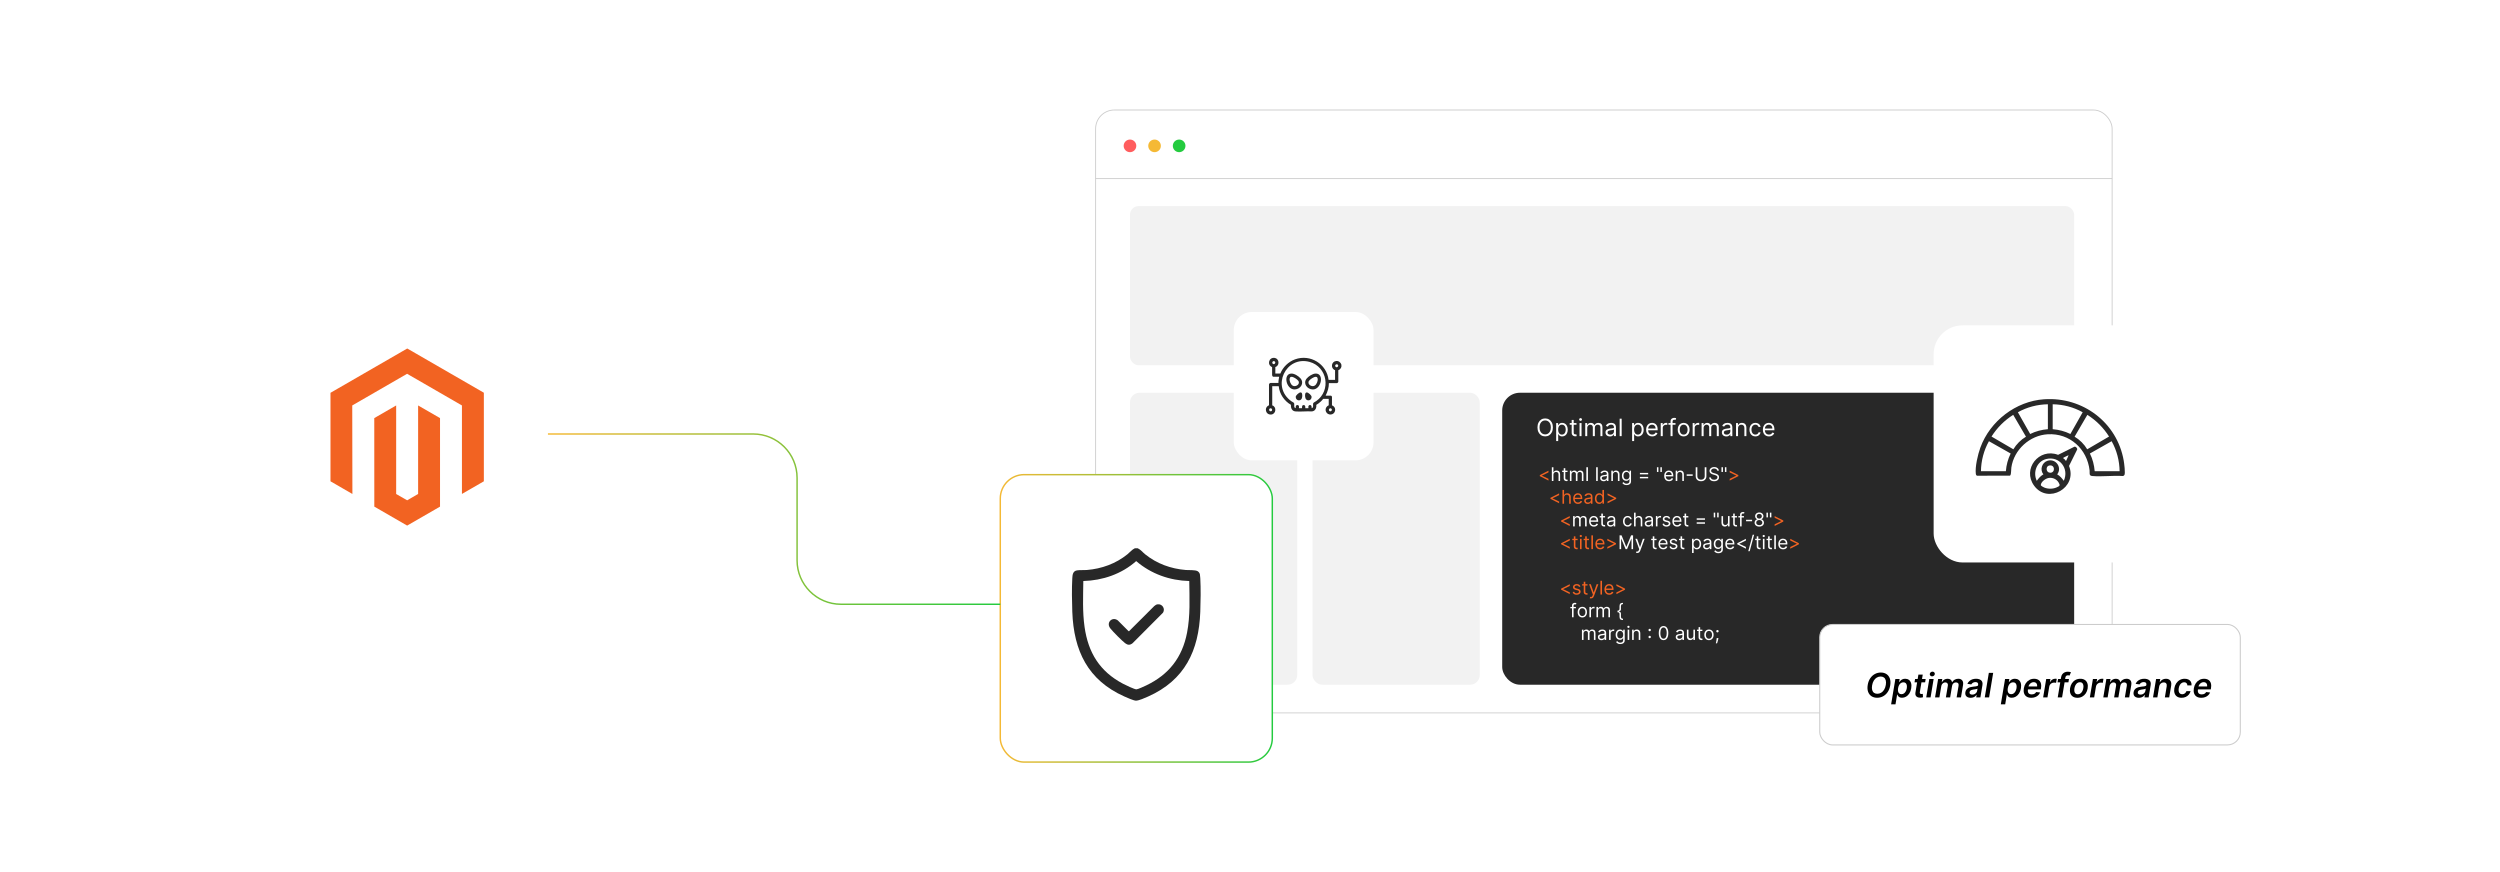 <?xml version="1.0" encoding="UTF-8"?><svg id="a" xmlns="http://www.w3.org/2000/svg" xmlns:xlink="http://www.w3.org/1999/xlink" viewBox="0 0 860 300"><defs><filter id="b" x="74.039" y="81.245" width="129.6" height="135.6" filterUnits="userSpaceOnUse"><feOffset dx="0" dy="0"/><feGaussianBlur result="c" stdDeviation="5.035"/><feFlood flood-color="#a5a5a5" flood-opacity=".3"/><feComposite in2="c" operator="in"/><feComposite in="SourceGraphic"/></filter><filter id="d" x="357.168" y="18.053" width="389.28" height="246.96" filterUnits="userSpaceOnUse"><feOffset dx="0" dy="0"/><feGaussianBlur result="e" stdDeviation="6.499"/><feFlood flood-color="#a5a5a5" flood-opacity=".3"/><feComposite in2="e" operator="in"/><feComposite in="SourceGraphic"/></filter><filter id="f" x="653.437" y="100.003" width="100.56" height="105.36" filterUnits="userSpaceOnUse"><feOffset dx="0" dy="0"/><feGaussianBlur result="g" stdDeviation="3.902"/><feFlood flood-color="#a5a5a5" flood-opacity=".3"/><feComposite in2="g" operator="in"/><feComposite in="SourceGraphic"/></filter><filter id="h" x="416.86" y="99.825" width="63.12" height="66" filterUnits="userSpaceOnUse"><feOffset dx="0" dy="0"/><feGaussianBlur result="i" stdDeviation="2.441"/><feFlood flood-color="#a5a5a5" flood-opacity=".3"/><feComposite in2="i" operator="in"/><feComposite in="SourceGraphic"/></filter><linearGradient id="j" x1="343.846" y1="212.718" x2="437.924" y2="212.718" gradientUnits="userSpaceOnUse"><stop offset="0" stop-color="#f5b935"/><stop offset=".286" stop-color="#bcbd37"/><stop offset=".942" stop-color="#30c93e"/><stop offset="1" stop-color="#24cb3f"/></linearGradient><filter id="k" x="621.3" y="209.945" width="154.32" height="51.36" filterUnits="userSpaceOnUse"><feOffset dx="0" dy="0"/><feGaussianBlur result="l" stdDeviation="1.494"/><feFlood flood-color="#848484" flood-opacity=".3"/><feComposite in2="l" operator="in"/><feComposite in="SourceGraphic"/></filter><linearGradient id="m" x1="188.491" y1="178.579" x2="344.098" y2="178.579" xlink:href="#j"/></defs><rect x="89.335" y="96.354" width="99.155" height="105.248" rx="12.818" ry="12.818" fill="#fff" filter="url(#b)"/><polygon points="140.093 119.883 113.687 135.125 113.687 165.568 121.225 169.926 121.172 139.476 140.04 128.585 158.907 139.476 158.907 169.913 166.445 165.568 166.445 135.098 140.093 119.883" fill="#f26322"/><polygon points="143.832 169.919 140.066 172.108 136.281 169.939 136.281 139.476 128.749 143.827 128.763 174.277 140.059 180.804 151.369 174.277 151.369 143.827 143.832 139.476 143.832 169.919" fill="#f26322"/><rect x="376.895" y="37.84" width="349.676" height="207.391" rx="6.435" ry="6.435" fill="#fff" filter="url(#d)" stroke="#ccc" stroke-miterlimit="10" stroke-width=".304"/><line x1="376.895" y1="61.44" x2="726.571" y2="61.44" fill="#fff" stroke="#ccc" stroke-miterlimit="10" stroke-width=".304"/><circle cx="388.712" cy="50.177" r="2.173" fill="#ff5d5e"/><circle cx="397.168" cy="50.177" r="2.173" fill="#f5b935"/><circle cx="405.624" cy="50.177" r="2.173" fill="#24cb3f"/><rect x="388.712" y="70.894" width="324.799" height="54.756" rx="2.98" ry="2.98" fill="#f2f2f2"/><rect x="388.712" y="135.103" width="57.523" height="100.433" rx="3.301" ry="3.301" fill="#f2f2f2"/><rect x="451.505" y="135.103" width="57.523" height="100.433" rx="3.301" ry="3.301" fill="#f2f2f2"/><rect x="516.757" y="135.103" width="196.754" height="100.433" rx="6.104" ry="6.104" fill="#282828"/><path d="M534.194,147.029c0,.634-.114,1.182-.344,1.643-.229.461-.542.817-.941,1.068s-.855.376-1.367.376-.968-.125-1.367-.376-.713-.606-.941-1.068c-.23-.461-.344-1.009-.344-1.643s.114-1.182.344-1.643c.229-.461.542-.817.941-1.068s.855-.376,1.367-.376.968.125,1.367.376.713.606.941,1.068c.23.461.344,1.009.344,1.643ZM533.49,147.029c0-.52-.087-.96-.26-1.317s-.407-.629-.701-.812c-.294-.184-.623-.276-.987-.276s-.693.092-.987.276c-.294.184-.528.455-.701.812s-.26.797-.26,1.317.087.96.26,1.317.407.629.701.812c.294.184.623.276.987.276s.693-.092.987-.276c.294-.184.528-.455.701-.812s.26-.797.26-1.317Z" fill="#fff"/><path d="M535.321,151.724v-6.197h.669v.716h.082c.051-.079.122-.179.213-.301.091-.123.222-.232.393-.329.171-.097.403-.145.697-.145.379,0,.714.095,1.003.285.29.19.516.459.678.807.163.348.244.759.244,1.232,0,.477-.081.891-.244,1.24-.162.349-.387.619-.675.81-.287.191-.619.286-.994.286-.29,0-.521-.048-.695-.145-.175-.097-.309-.207-.402-.332s-.166-.228-.217-.31h-.059v2.382h-.692ZM536.002,147.78c0,.34.05.64.149.899s.245.461.438.607c.191.145.426.218.704.218.289,0,.531-.077.726-.23.195-.154.342-.361.44-.622s.148-.552.148-.873c0-.317-.049-.603-.145-.858-.097-.255-.242-.458-.438-.607-.194-.15-.439-.225-.731-.225-.282,0-.519.071-.71.213-.192.142-.337.339-.435.593-.098.253-.146.548-.146.884Z" fill="#fff"/><path d="M542.315,145.527v.587h-2.335v-.587h2.335ZM540.661,144.447h.692v4.295c0,.196.028.342.086.439.058.097.133.162.224.194s.186.048.289.048c.076,0,.139-.004.188-.013s.088-.016.117-.022l.141.622c-.047.018-.112.036-.196.054s-.19.028-.319.028c-.196,0-.388-.042-.574-.126s-.341-.212-.464-.384c-.122-.172-.183-.389-.183-.651v-4.483Z" fill="#fff"/><path d="M543.712,144.776c-.135,0-.251-.046-.348-.138-.097-.092-.145-.203-.145-.332,0-.129.049-.24.145-.332.097-.092.213-.138.348-.138s.251.046.348.138c.097.092.145.202.145.332,0,.129-.049.239-.145.332-.097.092-.213.138-.348.138ZM543.36,150.034v-4.507h.692v4.507h-.692Z" fill="#fff"/><path d="M545.32,150.034v-4.507h.668v.705h.059c.094-.241.246-.428.455-.562s.461-.201.754-.201c.297,0,.545.067.744.201s.353.321.465.562h.047c.115-.233.289-.418.519-.556.231-.138.508-.207.83-.207.402,0,.732.126.988.377.258.252.385.642.385,1.172v3.016h-.691v-3.016c0-.333-.092-.57-.273-.713-.182-.143-.397-.214-.643-.214-.316,0-.562.095-.736.286s-.262.432-.262.723v2.934h-.703v-3.086c0-.256-.084-.463-.25-.621-.166-.158-.381-.236-.643-.236-.18,0-.348.048-.504.144-.154.096-.279.228-.375.398-.094.169-.143.364-.143.585v2.816h-.691Z" fill="#fff"/><path d="M553.828,150.139c-.286,0-.545-.054-.777-.163-.233-.108-.418-.266-.555-.473-.137-.206-.205-.456-.205-.75,0-.258.051-.468.152-.629.102-.161.237-.288.407-.38.171-.092.358-.161.565-.207.206-.046.414-.083.623-.11.274-.035.496-.062.668-.081.171-.019.296-.05.375-.095s.119-.123.119-.235v-.023c0-.29-.079-.515-.236-.675-.157-.161-.396-.241-.714-.241-.331,0-.59.072-.778.217-.188.144-.319.299-.396.463l-.657-.235c.117-.273.274-.487.471-.641.196-.153.412-.261.645-.322.233-.062.464-.093.691-.093.144,0,.31.017.5.051.189.035.371.104.549.21.177.105.324.265.441.478.117.213.176.499.176.857v2.969h-.692v-.61h-.035c-.047.098-.125.203-.234.314-.11.111-.256.206-.438.285s-.404.117-.666.117ZM553.933,149.517c.274,0,.505-.054.694-.161.189-.107.331-.247.428-.416.097-.17.145-.349.145-.537v-.634c-.029.035-.094.067-.192.095-.099.029-.212.053-.34.074s-.253.038-.373.053-.218.027-.292.037c-.18.023-.348.061-.503.113s-.28.129-.376.232c-.095.102-.142.242-.142.418,0,.241.089.422.269.544.179.122.406.183.682.183Z" fill="#fff"/><path d="M557.853,144.025v6.009h-.692v-6.009h.692Z" fill="#fff"/><path d="M561.445,151.724v-6.197h.669v.716h.082c.051-.079.122-.179.213-.301.091-.123.222-.232.393-.329.172-.097.404-.145.697-.145.38,0,.714.095,1.004.285.289.19.515.459.678.807.162.348.243.759.243,1.232,0,.477-.081.891-.243,1.24-.163.349-.388.619-.675.81-.288.191-.619.286-.995.286-.289,0-.521-.048-.695-.145s-.308-.207-.402-.332c-.094-.124-.166-.228-.217-.31h-.059v2.382h-.692ZM562.126,147.78c0,.34.05.64.149.899s.246.461.438.607c.191.145.426.218.704.218.289,0,.531-.077.727-.23.194-.154.341-.361.44-.622s.148-.552.148-.873c0-.317-.049-.603-.145-.858-.097-.255-.242-.458-.436-.607-.195-.15-.44-.225-.732-.225-.281,0-.519.071-.71.213-.191.142-.337.339-.435.593-.098.253-.146.548-.146.884Z" fill="#fff"/><path d="M568.369,150.127c-.435,0-.809-.096-1.122-.289-.315-.192-.556-.462-.725-.81-.17-.347-.254-.751-.254-1.213,0-.461.084-.869.254-1.222.169-.353.405-.629.71-.828.304-.198.659-.298,1.066-.298.234,0,.466.039.695.118.229.078.436.205.625.38.188.175.337.406.448.694.112.288.168.642.168,1.062v.293h-3.475v-.599h2.771c0-.254-.051-.481-.151-.681s-.244-.357-.429-.472c-.185-.116-.402-.173-.652-.173-.276,0-.515.068-.715.204-.2.136-.354.312-.462.529-.107.217-.161.45-.161.698v.399c0,.34.059.628.177.864.119.236.283.415.495.537.211.122.456.183.736.183.182,0,.347-.026.494-.078s.275-.13.383-.235c.107-.104.19-.235.249-.392l.67.188c-.071.227-.19.426-.355.597-.166.171-.372.304-.616.399s-.519.142-.824.142Z" fill="#fff"/><path d="M571.291,150.034v-4.507h.669v.681h.047c.082-.223.231-.404.446-.542.215-.139.457-.208.728-.208.051,0,.114.001.19.003s.134.005.173.009v.704c-.023-.006-.076-.015-.159-.028-.084-.013-.171-.019-.263-.019-.22,0-.414.045-.586.137-.171.091-.306.216-.404.376-.099.159-.148.341-.148.544v2.852h-.692Z" fill="#fff"/><path d="M576.373,145.527v.587h-2.43v-.587h2.43ZM574.671,150.034v-5.128c0-.258.06-.474.183-.645.121-.172.278-.301.472-.388.194-.086.398-.129.613-.129.171,0,.31.014.417.041s.188.053.24.076l-.199.599c-.035-.012-.084-.026-.145-.044s-.142-.026-.242-.026c-.229,0-.394.058-.494.173-.101.115-.151.284-.151.507v4.964h-.692Z" fill="#fff"/><path d="M579.178,150.127c-.407,0-.764-.097-1.069-.29-.307-.193-.545-.464-.716-.812-.172-.348-.257-.755-.257-1.221,0-.469.085-.879.257-1.229.171-.35.409-.622.716-.816.306-.193.662-.29,1.069-.29.406,0,.763.097,1.069.29.306.194.545.466.716.816s.257.76.257,1.229c0,.466-.086.873-.257,1.221s-.41.619-.716.812c-.307.194-.663.29-1.069.29ZM579.178,149.505c.309,0,.564-.079.763-.237.199-.159.347-.367.443-.625.096-.258.144-.538.144-.839s-.048-.582-.144-.842c-.097-.26-.244-.471-.443-.631-.199-.161-.454-.241-.763-.241-.31,0-.564.08-.763.241-.2.16-.348.371-.443.631s-.144.54-.144.842.048.581.144.839.243.466.443.625c.199.158.453.237.763.237Z" fill="#fff"/><path d="M582.276,150.034v-4.507h.669v.681h.047c.082-.223.231-.404.446-.542.215-.139.457-.208.728-.208.051,0,.114.001.19.003s.134.005.173.009v.704c-.023-.006-.076-.015-.159-.028-.084-.013-.171-.019-.263-.019-.22,0-.414.045-.586.137-.171.091-.306.216-.404.376-.099.159-.148.341-.148.544v2.852h-.692Z" fill="#fff"/><path d="M585.35,150.034v-4.507h.669v.705h.059c.094-.241.245-.428.455-.562.209-.134.46-.201.754-.201.297,0,.545.067.743.201.199.134.354.321.466.562h.047c.115-.233.288-.418.519-.556.231-.138.507-.207.83-.207.402,0,.732.126.988.377.257.252.385.642.385,1.172v3.016h-.692v-3.016c0-.333-.091-.57-.273-.713-.182-.143-.396-.214-.643-.214-.316,0-.561.095-.736.286-.174.191-.261.432-.261.723v2.934h-.704v-3.086c0-.256-.083-.463-.249-.621-.167-.158-.381-.236-.643-.236-.181,0-.348.048-.504.144-.155.096-.28.228-.375.398-.095.169-.143.364-.143.585v2.816h-.692Z" fill="#fff"/><path d="M593.859,150.139c-.286,0-.545-.054-.777-.163-.233-.108-.418-.266-.555-.473-.137-.206-.205-.456-.205-.75,0-.258.051-.468.152-.629.102-.161.237-.288.407-.38.171-.092.358-.161.565-.207.206-.046.414-.083.623-.11.274-.035.496-.062.668-.081.171-.019.296-.05.375-.095s.119-.123.119-.235v-.023c0-.29-.079-.515-.236-.675-.157-.161-.396-.241-.714-.241-.331,0-.59.072-.778.217-.188.144-.319.299-.396.463l-.657-.235c.117-.273.274-.487.471-.641.196-.153.412-.261.645-.322.233-.062.464-.093.691-.093.144,0,.31.017.5.051.189.035.371.104.549.21.177.105.324.265.441.478.117.213.176.499.176.857v2.969h-.692v-.61h-.035c-.047.098-.125.203-.234.314-.11.111-.256.206-.438.285s-.404.117-.666.117ZM593.965,149.517c.274,0,.505-.054.694-.161.189-.107.331-.247.428-.416.097-.17.145-.349.145-.537v-.634c-.029.035-.094.067-.192.095-.099.029-.212.053-.34.074s-.253.038-.373.053-.218.027-.292.037c-.18.023-.348.061-.503.113s-.28.129-.376.232c-.095.102-.142.242-.142.418,0,.241.089.422.269.544.179.122.406.183.682.183Z" fill="#fff"/><path d="M597.885,147.323v2.711h-.692v-4.507h.669v.705h.059c.105-.229.266-.414.481-.553.215-.14.493-.21.833-.21.305,0,.572.062.801.186.23.124.407.312.534.564.127.251.19.568.19.952v2.864h-.692v-2.816c0-.354-.092-.63-.275-.829s-.436-.298-.757-.298c-.222,0-.418.048-.592.144-.173.096-.31.235-.409.419-.1.184-.149.407-.149.669Z" fill="#fff"/><path d="M603.858,150.127c-.423,0-.786-.1-1.092-.299-.305-.199-.54-.474-.704-.824s-.246-.75-.246-1.2c0-.458.084-.862.254-1.213.169-.351.405-.626.71-.825.304-.198.659-.298,1.066-.298.316,0,.603.059.856.176.254.117.463.282.625.493.162.211.263.458.302.739h-.692c-.053-.205-.169-.388-.351-.547-.181-.16-.424-.239-.729-.239-.271,0-.507.07-.709.21-.202.14-.359.336-.473.59-.112.253-.168.55-.168.89,0,.348.055.651.165.91.111.258.268.459.47.602.202.143.44.214.715.214.18,0,.343-.031.489-.094.147-.062.272-.152.373-.27.102-.117.174-.258.217-.422h.692c-.039.266-.135.505-.289.717-.153.212-.355.38-.606.505-.252.124-.544.186-.876.186Z" fill="#fff"/><path d="M608.529,150.127c-.435,0-.809-.096-1.122-.289-.315-.192-.556-.462-.725-.81-.17-.347-.254-.751-.254-1.213,0-.461.084-.869.254-1.222.169-.353.405-.629.71-.828.304-.198.659-.298,1.066-.298.234,0,.466.039.695.118.229.078.436.205.625.38.188.175.337.406.448.694.112.288.168.642.168,1.062v.293h-3.475v-.599h2.771c0-.254-.051-.481-.151-.681s-.244-.357-.429-.472c-.185-.116-.402-.173-.652-.173-.276,0-.515.068-.715.204-.2.136-.354.312-.462.529-.107.217-.161.45-.161.698v.399c0,.34.059.628.177.864.119.236.283.415.495.537.211.122.456.183.736.183.182,0,.347-.026.494-.078s.275-.13.383-.235c.107-.104.19-.235.249-.392l.67.188c-.071.227-.19.426-.355.597-.166.171-.372.304-.616.399s-.519.142-.824.142Z" fill="#fff"/><rect x="529.041" y="160.727" width="174.555" height="65.458" fill="none"/><path d="M529.698,163.798v-.37l2.978-1.517v.592l-2.284,1.1.019-.037v.092l-.019-.037,2.284,1.101v.592l-2.978-1.517Z" fill="#f26322"/><path d="M534.377,163.326v2.136h-.546v-4.734h.546v1.738h.046c.083-.184.209-.33.376-.438.167-.109.39-.163.669-.163.242,0,.454.048.636.144s.323.244.425.441c.101.198.151.45.151.755v2.256h-.546v-2.219c0-.282-.073-.5-.219-.655-.145-.155-.347-.232-.605-.232-.179,0-.339.038-.479.113-.141.075-.252.185-.333.331-.081.144-.121.32-.121.527Z" fill="#fff"/><path d="M539.221,161.912v.462h-1.84v-.462h1.84ZM537.918,161.06h.546v3.385c0,.154.022.269.068.346.045.076.103.127.176.152.071.025.147.038.228.038.06,0,.109-.003.147-.01.039-.007.069-.013.093-.018l.111.49c-.037.014-.089.028-.155.043s-.15.022-.252.022c-.154,0-.305-.033-.452-.1-.146-.066-.269-.167-.365-.303-.096-.136-.144-.307-.144-.513v-3.533Z" fill="#fff"/><path d="M540.045,165.462v-3.551h.527v.555h.046c.074-.19.193-.337.358-.443.165-.105.363-.158.595-.158.233,0,.429.053.586.158.156.106.278.253.366.443h.037c.091-.184.227-.33.409-.438.182-.109.399-.163.654-.163.317,0,.577.099.778.297.202.198.304.506.304.924v2.377h-.546v-2.377c0-.262-.072-.449-.215-.562-.144-.112-.312-.169-.507-.169-.249,0-.442.075-.58.225-.137.15-.206.34-.206.57v2.312h-.555v-2.432c0-.202-.065-.365-.196-.489s-.3-.186-.506-.186c-.143,0-.274.038-.397.113-.123.075-.222.18-.296.313-.075.133-.112.287-.112.461v2.219h-.546Z" fill="#fff"/><path d="M546.25,160.728v4.734h-.546v-4.734h.546Z" fill="#fff"/><path d="M549.625,160.728v4.734h-.546v-4.734h.546Z" fill="#fff"/><path d="M551.668,165.545c-.225,0-.429-.043-.612-.128-.184-.086-.329-.21-.436-.373-.108-.163-.162-.359-.162-.59,0-.204.04-.369.12-.496.08-.127.188-.227.321-.299s.282-.127.445-.163c.162-.036.326-.065.491-.086.216-.028.391-.049.525-.064.135-.014.233-.04.296-.075.062-.036.094-.097.094-.185v-.019c0-.228-.061-.405-.185-.532s-.312-.19-.564-.19c-.26,0-.465.057-.612.171-.148.114-.252.236-.312.365l-.518-.185c.093-.215.216-.384.371-.505s.324-.206.509-.254c.184-.048.365-.073.544-.073.114,0,.246.014.395.041s.293.082.433.165c.139.084.255.209.348.377s.139.393.139.675v2.339h-.546v-.481h-.027c-.037.077-.099.16-.185.248-.086.088-.2.163-.344.224s-.318.092-.525.092ZM551.752,165.056c.216,0,.398-.043.546-.127.149-.085.262-.194.338-.328s.114-.275.114-.423v-.499c-.022.028-.073.053-.151.075s-.167.042-.268.058c-.102.016-.199.03-.294.042-.095.012-.172.021-.231.029-.142.018-.273.048-.397.089-.122.041-.221.102-.296.183-.074.081-.111.19-.111.33,0,.19.07.333.211.429.142.096.32.144.538.144Z" fill="#fff"/><path d="M554.84,163.326v2.136h-.546v-3.551h.527v.555h.046c.084-.18.21-.326.38-.436.169-.11.388-.165.656-.165.24,0,.451.049.631.147.181.098.32.246.421.444.101.198.15.448.15.75v2.256h-.546v-2.219c0-.279-.072-.497-.217-.653-.145-.156-.344-.234-.597-.234-.174,0-.329.038-.466.113-.137.075-.244.185-.322.331-.079.144-.118.32-.118.527Z" fill="#fff"/><path d="M559.537,166.868c-.264,0-.49-.034-.68-.101-.19-.067-.347-.155-.473-.264-.126-.109-.226-.225-.3-.348l.435-.305c.05.065.112.139.188.223.076.084.18.157.311.22s.305.094.519.094c.287,0,.523-.069.71-.208s.279-.356.279-.652v-.722h-.046c-.04.065-.097.144-.17.239-.073.095-.178.179-.315.252-.137.073-.32.11-.552.11-.286,0-.543-.067-.77-.203s-.407-.333-.539-.592c-.132-.259-.197-.574-.197-.943,0-.364.064-.681.191-.951s.307-.48.534-.629c.229-.149.492-.223.791-.223.231,0,.415.038.551.114.137.077.241.163.315.259.073.096.13.175.17.237h.056v-.564h.527v3.652c0,.305-.069.554-.207.746s-.323.333-.555.423c-.232.09-.49.135-.773.135ZM559.518,164.917c.219,0,.404-.05.555-.15.151-.1.267-.244.345-.432.078-.189.118-.413.118-.675,0-.256-.039-.481-.116-.677s-.19-.349-.342-.46c-.151-.111-.338-.167-.56-.167-.231,0-.424.059-.577.176-.153.117-.268.274-.344.471s-.114.416-.114.657c0,.247.038.464.116.653.078.189.193.336.347.444.153.107.345.161.572.161Z" fill="#fff"/><path d="M564.124,163.178v-.499h2.848v.499h-2.848ZM564.124,164.547v-.499h2.848v.499h-2.848Z" fill="#fff"/><path d="M570.495,160.728v1.627h-.509v-1.627h.509ZM571.678,160.728v1.627h-.508v-1.627h.508Z" fill="#fff"/><path d="M574.138,165.537c-.342,0-.637-.076-.885-.228-.247-.152-.438-.364-.57-.638-.134-.273-.2-.592-.2-.956s.066-.685.2-.963c.133-.278.319-.496.56-.652.239-.157.519-.235.84-.235.185,0,.367.031.548.092.181.062.345.162.492.299.148.138.267.32.354.547.087.227.131.506.131.837v.231h-2.736v-.472h2.182c0-.201-.039-.379-.119-.537-.079-.157-.191-.281-.337-.372s-.317-.136-.515-.136c-.217,0-.405.053-.562.161-.158.107-.279.246-.364.417-.085.171-.127.354-.127.55v.315c0,.268.046.495.14.681.093.186.223.327.39.423.166.096.359.144.58.144.144,0,.273-.021.39-.061.116-.041.217-.102.302-.185.084-.083.15-.185.196-.309l.527.148c-.056.179-.149.336-.28.471s-.293.24-.485.315-.409.112-.649.112Z" fill="#fff"/><path d="M576.986,163.326v2.136h-.546v-3.551h.527v.555h.046c.084-.18.21-.326.38-.436.169-.11.388-.165.656-.165.24,0,.451.049.631.147.181.098.32.246.421.444.101.198.15.448.15.75v2.256h-.546v-2.219c0-.279-.072-.497-.217-.653-.145-.156-.344-.234-.597-.234-.174,0-.329.038-.466.113-.137.075-.244.185-.322.331-.079.144-.118.32-.118.527Z" fill="#fff"/><path d="M582.285,163.178v.509h-2.072v-.509h2.072Z" fill="#fff"/><path d="M586.428,160.728h.573v3.135c0,.324-.076.612-.228.866-.152.253-.366.453-.642.599-.276.145-.6.218-.972.218-.371,0-.694-.073-.971-.218-.275-.145-.489-.345-.642-.599-.151-.253-.228-.542-.228-.866v-3.135h.573v3.088c0,.231.051.436.152.616.102.179.247.32.436.423.189.102.415.154.678.154.264,0,.49-.051.68-.154.19-.102.335-.244.436-.423.101-.18.151-.385.151-.616v-3.088Z" fill="#fff"/><path d="M590.736,161.912c-.027-.234-.14-.416-.337-.546s-.44-.194-.726-.194c-.21,0-.394.034-.55.102s-.278.161-.365.28-.131.253-.131.404c0,.127.031.235.092.325.06.09.139.165.234.224.096.059.196.108.301.145s.201.068.289.091l.48.129c.124.033.261.077.413.134.151.057.297.134.436.232.14.098.255.223.346.376.091.153.137.34.137.562,0,.256-.066.487-.2.693-.133.206-.327.371-.582.492-.256.122-.565.183-.929.183-.339,0-.632-.055-.88-.164-.247-.109-.441-.262-.582-.458-.142-.196-.221-.423-.239-.682h.592c.016.179.076.327.182.443s.239.203.402.259c.162.056.338.085.525.085.219,0,.415-.036.59-.107.174-.072.311-.172.414-.301.102-.128.152-.279.152-.452,0-.157-.044-.285-.132-.384s-.204-.179-.347-.241c-.144-.061-.299-.115-.465-.162l-.583-.167c-.369-.106-.662-.258-.878-.456s-.324-.455-.324-.774c0-.265.072-.497.217-.695.144-.198.338-.352.582-.462.244-.11.518-.166.819-.166.306,0,.577.054.815.163.237.108.426.257.565.445.139.188.213.401.221.641h-.556Z" fill="#fff"/><path d="M592.697,160.728v1.627h-.509v-1.627h.509ZM593.881,160.728v1.627h-.508v-1.627h.508Z" fill="#fff"/><path d="M597.986,163.798l-2.978,1.517v-.592l2.284-1.101-.019.037v-.092l.019.037-2.284-1.1v-.592l2.978,1.517v.37Z" fill="#f26322"/><path d="M533.36,171.61v-.37l2.978-1.517v.592l-2.284,1.1.019-.037v.092l-.019-.037,2.284,1.101v.592l-2.978-1.517Z" fill="#f26322"/><path d="M538.039,171.138v2.136h-.546v-4.734h.546v1.738h.046c.083-.184.209-.33.376-.438.167-.109.39-.163.669-.163.242,0,.454.048.636.144s.323.244.425.441c.101.198.151.45.151.755v2.256h-.546v-2.219c0-.282-.073-.5-.219-.655-.145-.155-.347-.232-.605-.232-.179,0-.339.038-.479.113-.141.075-.252.185-.333.331-.081.144-.121.32-.121.527Z" fill="#f26322"/><path d="M542.829,173.349c-.343,0-.638-.076-.885-.228s-.438-.364-.571-.638c-.133-.273-.199-.592-.199-.956s.066-.685.199-.963c.134-.278.32-.496.56-.652.24-.157.52-.235.841-.235.185,0,.367.031.548.092.181.062.345.162.492.299.148.138.266.32.353.547s.132.506.132.837v.231h-2.737v-.472h2.183c0-.201-.04-.379-.119-.537s-.191-.281-.337-.372c-.146-.091-.317-.136-.515-.136-.218,0-.405.053-.564.161-.157.107-.279.246-.363.417-.085.171-.128.354-.128.55v.315c0,.268.047.495.141.681.093.186.223.327.389.423.167.096.36.144.581.144.143,0,.273-.021.39-.061.116-.041.217-.102.301-.185.085-.083.15-.185.197-.309l.526.148c-.055.179-.148.336-.279.471s-.293.24-.485.315-.409.112-.649.112Z" fill="#f26322"/><path d="M546.176,173.357c-.225,0-.429-.043-.612-.128-.184-.086-.329-.21-.436-.373-.108-.163-.162-.359-.162-.59,0-.204.04-.369.12-.496.08-.127.186-.227.321-.299s.282-.127.445-.163c.162-.036.326-.065.491-.086.216-.028.391-.049.525-.064.135-.014.233-.04.296-.075.062-.036.094-.097.094-.185v-.019c0-.228-.061-.405-.185-.532s-.312-.19-.564-.19c-.26,0-.465.057-.612.171-.148.114-.252.236-.312.365l-.518-.185c.093-.215.217-.384.371-.505s.324-.206.509-.254c.184-.048.365-.073.544-.073.114,0,.246.014.395.041s.293.082.433.165c.139.084.255.209.348.377s.139.393.139.675v2.339h-.546v-.481h-.027c-.037.077-.099.16-.185.248-.086.088-.2.163-.344.224s-.318.092-.525.092ZM546.26,172.868c.216,0,.398-.043.546-.127.149-.085.262-.194.338-.328s.114-.275.114-.423v-.499c-.022.028-.073.053-.151.075s-.167.042-.268.058c-.102.016-.199.03-.294.042-.095.012-.172.021-.231.029-.142.018-.273.048-.397.089-.122.041-.221.102-.295.183-.075.081-.113.19-.113.33,0,.19.071.333.212.429.142.096.32.144.538.144Z" fill="#f26322"/><path d="M550.142,173.349c-.296,0-.557-.075-.783-.226s-.404-.363-.532-.638c-.128-.275-.191-.601-.191-.977,0-.373.064-.697.191-.971s.307-.486.534-.636c.229-.149.492-.224.791-.224.231,0,.414.038.549.114.135.077.238.163.31.259.072.096.128.175.168.237h.046v-1.748h.546v4.734h-.527v-.545h-.065c-.04.065-.098.146-.171.244-.074.098-.18.185-.317.261-.137.076-.319.115-.548.115ZM550.216,172.858c.219,0,.404-.058.555-.172.151-.115.267-.274.345-.478s.118-.44.118-.709c0-.265-.039-.498-.116-.697-.077-.199-.19-.355-.342-.467s-.338-.168-.56-.168c-.231,0-.424.059-.577.177-.153.118-.268.277-.344.478s-.114.426-.114.676c0,.253.038.482.116.688.078.206.193.369.347.49s.345.182.572.182Z" fill="#f26322"/><path d="M555.977,171.61l-2.978,1.517v-.592l2.284-1.101-.019.037v-.092l.019.037-2.284-1.1v-.592l2.978,1.517v.37Z" fill="#f26322"/><path d="M537.022,179.422v-.37l2.978-1.517v.592l-2.284,1.1.019-.037v.092l-.019-.037,2.284,1.101v.592l-2.978-1.517Z" fill="#f26322"/><path d="M541.155,181.087v-3.551h.527v.555h.046c.074-.19.193-.337.358-.443.165-.105.363-.158.595-.158.233,0,.429.053.586.158.156.106.278.253.366.443h.037c.091-.184.227-.33.409-.438.182-.109.399-.163.654-.163.317,0,.576.099.778.297.202.198.304.506.304.924v2.377h-.547v-2.377c0-.262-.071-.449-.214-.562-.144-.112-.312-.169-.507-.169-.249,0-.442.075-.58.225-.137.15-.206.34-.206.57v2.312h-.555v-2.432c0-.202-.065-.365-.196-.489s-.3-.186-.506-.186c-.143,0-.274.038-.397.113-.123.075-.222.18-.296.313-.075.133-.112.287-.112.461v2.219h-.546Z" fill="#fff"/><path d="M548.303,181.161c-.342,0-.637-.076-.885-.228-.247-.152-.438-.364-.57-.638-.134-.273-.2-.592-.2-.956s.066-.685.2-.963c.133-.278.319-.496.56-.652.239-.157.519-.235.84-.235.185,0,.367.031.548.092.181.062.345.162.492.299.148.138.267.32.354.547.087.227.131.506.131.837v.231h-2.736v-.472h2.182c0-.201-.039-.379-.119-.537-.079-.157-.191-.281-.337-.372s-.317-.136-.515-.136c-.217,0-.405.053-.562.161-.158.107-.279.246-.364.417-.085.171-.127.354-.127.55v.315c0,.268.046.495.14.681.093.186.223.327.39.423.166.096.359.144.58.144.144,0,.273-.021.39-.061.116-.041.217-.102.302-.185.084-.083.15-.185.196-.309l.527.148c-.056.179-.149.336-.28.471s-.293.24-.485.315-.409.112-.649.112Z" fill="#fff"/><path d="M552.15,177.536v.462h-1.841v-.462h1.841ZM550.846,176.685h.545v3.385c0,.154.022.269.068.346.046.076.104.127.176.152s.147.038.228.038c.06,0,.109-.003.148-.01.038-.007.069-.013.092-.018l.111.49c-.037.014-.089.028-.155.043s-.15.022-.252.022c-.154,0-.305-.033-.451-.1-.147-.066-.27-.167-.366-.303-.096-.136-.144-.307-.144-.513v-3.533Z" fill="#fff"/><path d="M554.017,181.17c-.225,0-.429-.043-.612-.128-.184-.086-.329-.21-.436-.373-.108-.163-.162-.359-.162-.59,0-.204.04-.369.12-.496.08-.127.188-.227.321-.299s.282-.127.445-.163c.162-.036.326-.065.491-.086.216-.028.391-.049.525-.064.135-.014.233-.04.296-.075.062-.036.094-.097.094-.185v-.019c0-.228-.061-.405-.185-.532s-.312-.19-.564-.19c-.26,0-.465.057-.612.171-.148.114-.252.236-.312.365l-.518-.185c.093-.215.216-.384.371-.505s.324-.206.509-.254c.184-.048.365-.073.544-.073.114,0,.246.014.395.041s.293.082.433.165c.139.084.255.209.348.377s.139.393.139.675v2.339h-.546v-.481h-.027c-.037.077-.099.16-.185.248-.086.088-.2.163-.344.224s-.318.092-.525.092ZM554.101,180.68c.216,0,.398-.043.546-.127.149-.085.262-.194.338-.328s.114-.275.114-.423v-.499c-.022.028-.073.053-.151.075s-.167.042-.268.058c-.102.016-.199.03-.294.042-.095.012-.172.021-.231.029-.142.018-.273.048-.397.089-.122.041-.221.102-.296.183-.074.081-.111.19-.111.33,0,.19.07.333.211.429.142.096.32.144.538.144Z" fill="#fff"/><path d="M559.918,181.161c-.333,0-.62-.079-.86-.236s-.426-.374-.555-.65c-.13-.276-.194-.591-.194-.945,0-.361.066-.679.2-.956.133-.277.319-.493.56-.649.239-.157.519-.235.84-.235.25,0,.475.046.675.139s.365.222.493.388c.128.167.207.361.237.583h-.545c-.042-.162-.134-.306-.276-.431-.143-.126-.334-.189-.574-.189-.213,0-.399.055-.559.165-.16.11-.284.265-.372.465-.089.2-.133.434-.133.702,0,.274.043.513.13.717.087.203.211.361.37.474.159.113.348.169.564.169.142,0,.271-.025.386-.074s.213-.12.294-.212c.08-.093.137-.204.171-.333h.545c-.03.209-.106.398-.228.565-.121.167-.28.299-.478.398-.198.098-.428.147-.69.147Z" fill="#fff"/><path d="M562.654,178.951v2.136h-.546v-4.734h.546v1.738h.046c.084-.184.209-.33.376-.438.167-.109.391-.163.669-.163.242,0,.454.048.636.144.183.096.323.244.425.441.101.198.151.45.151.755v2.256h-.546v-2.219c0-.282-.072-.5-.219-.655-.145-.155-.347-.232-.605-.232-.179,0-.338.038-.479.113-.141.075-.252.185-.333.331-.081.144-.121.32-.121.527Z" fill="#fff"/><path d="M567,181.17c-.225,0-.429-.043-.612-.128-.184-.086-.329-.21-.436-.373-.108-.163-.162-.359-.162-.59,0-.204.04-.369.12-.496.08-.127.188-.227.321-.299s.282-.127.445-.163c.162-.036.326-.065.491-.086.216-.028.391-.049.525-.064.135-.014.233-.04.296-.075.062-.036.094-.097.094-.185v-.019c0-.228-.061-.405-.185-.532s-.312-.19-.564-.19c-.26,0-.465.057-.612.171-.148.114-.252.236-.312.365l-.518-.185c.093-.215.216-.384.371-.505s.324-.206.509-.254c.184-.048.365-.073.544-.073.114,0,.246.014.395.041s.293.082.433.165c.139.084.255.209.348.377s.139.393.139.675v2.339h-.546v-.481h-.027c-.037.077-.099.16-.185.248-.086.088-.2.163-.344.224s-.318.092-.525.092ZM567.084,180.68c.216,0,.398-.043.546-.127.149-.085.262-.194.338-.328s.114-.275.114-.423v-.499c-.022.028-.073.053-.151.075s-.167.042-.268.058c-.102.016-.199.03-.294.042-.095.012-.172.021-.231.029-.142.018-.273.048-.397.089-.122.041-.221.102-.296.183-.074.081-.111.19-.111.33,0,.19.07.333.211.429.142.096.32.144.538.144Z" fill="#fff"/><path d="M569.626,181.087v-3.551h.527v.536h.037c.065-.176.182-.318.352-.428.169-.109.36-.164.573-.164.04,0,.09.001.15.002.06.002.105.004.136.007v.555c-.019-.004-.06-.012-.126-.022-.065-.01-.134-.015-.206-.015-.173,0-.327.036-.462.107-.135.071-.241.17-.318.296-.078.126-.117.269-.117.429v2.247h-.546Z" fill="#fff"/><path d="M574.564,178.331l-.49.139c-.031-.082-.076-.161-.135-.239-.06-.078-.141-.142-.242-.193s-.231-.076-.391-.076c-.217,0-.398.05-.542.149-.144.1-.216.226-.216.378,0,.136.049.243.147.321s.253.144.463.197l.526.129c.317.077.555.195.71.352.156.158.233.361.233.609,0,.203-.058.385-.174.545-.117.16-.279.287-.487.379-.208.093-.45.139-.726.139-.362,0-.662-.079-.899-.236s-.388-.387-.451-.689l.519-.129c.049.191.143.334.28.43s.319.144.542.144c.255,0,.457-.055.607-.163.15-.109.226-.239.226-.392,0-.123-.044-.227-.13-.31s-.219-.147-.398-.189l-.592-.139c-.325-.077-.564-.197-.716-.36-.151-.163-.228-.366-.228-.611,0-.2.057-.377.17-.532.113-.154.269-.275.465-.363s.419-.132.669-.132c.352,0,.628.077.829.231.201.154.344.358.429.61Z" fill="#fff"/><path d="M576.941,181.161c-.342,0-.637-.076-.885-.228-.247-.152-.438-.364-.57-.638-.134-.273-.2-.592-.2-.956s.066-.685.2-.963c.133-.278.319-.496.56-.652.239-.157.519-.235.84-.235.185,0,.367.031.548.092.181.062.345.162.492.299.148.138.267.32.354.547.087.227.131.506.131.837v.231h-2.736v-.472h2.182c0-.201-.039-.379-.119-.537-.079-.157-.191-.281-.337-.372s-.317-.136-.515-.136c-.217,0-.405.053-.562.161-.158.107-.279.246-.364.417-.085.171-.127.354-.127.55v.315c0,.268.046.495.14.681.093.186.223.327.39.423.166.096.359.144.58.144.144,0,.273-.021.39-.061.116-.041.217-.102.302-.185.084-.083.15-.185.196-.309l.527.148c-.056.179-.149.336-.28.471s-.293.24-.485.315-.409.112-.649.112Z" fill="#fff"/><path d="M580.788,177.536v.462h-1.841v-.462h1.841ZM579.484,176.685h.545v3.385c0,.154.022.269.068.346.046.076.104.127.176.152s.147.038.228.038c.06,0,.109-.003.148-.01.038-.007.069-.013.092-.018l.111.49c-.037.014-.089.028-.155.043s-.15.022-.252.022c-.154,0-.305-.033-.451-.1-.147-.066-.27-.167-.366-.303-.096-.136-.144-.307-.144-.513v-3.533Z" fill="#fff"/><path d="M583.664,178.803v-.499h2.848v.499h-2.848ZM583.664,180.171v-.499h2.848v.499h-2.848Z" fill="#fff"/><path d="M590.035,176.352v1.627h-.509v-1.627h.509ZM591.218,176.352v1.627h-.508v-1.627h.508Z" fill="#fff"/><path d="M594.428,179.635v-2.099h.546v3.551h-.546v-.601h-.037c-.083.18-.213.334-.389.459s-.398.189-.665.189c-.223,0-.42-.049-.593-.147-.172-.098-.308-.246-.406-.444s-.148-.448-.148-.75v-2.256h.546v2.219c0,.259.073.465.219.62.145.154.331.231.558.231.136,0,.274-.035.415-.104.142-.069.26-.176.356-.319.097-.144.144-.326.144-.548Z" fill="#fff"/><path d="M597.516,177.536v.462h-1.841v-.462h1.841ZM596.213,176.685h.545v3.385c0,.154.022.269.068.346.046.076.104.127.176.152s.147.038.228.038c.06,0,.109-.003.148-.01.038-.007.069-.013.092-.018l.111.49c-.037.014-.089.028-.155.043s-.15.022-.252.022c-.154,0-.305-.033-.451-.1-.147-.066-.27-.167-.366-.303-.096-.136-.144-.307-.144-.513v-3.533Z" fill="#fff"/><path d="M599.921,177.536v.462h-1.915v-.462h1.915ZM598.58,181.087v-4.041c0-.204.047-.373.143-.509.096-.135.22-.237.372-.305.153-.068.315-.102.483-.102.135,0,.244.011.328.032.085.022.148.042.19.06l-.156.472c-.028-.009-.066-.021-.115-.035-.048-.014-.111-.021-.19-.021-.181,0-.31.045-.39.136s-.119.224-.119.4v3.912h-.545Z" fill="#fff"/><path d="M602.722,178.803v.509h-2.072v-.509h2.072Z" fill="#fff"/><path d="M605.191,181.152c-.317,0-.598-.057-.841-.17-.242-.113-.432-.27-.567-.47-.136-.199-.202-.427-.201-.683-.001-.2.038-.385.118-.556s.19-.313.329-.428.296-.188.469-.219v-.027c-.227-.059-.407-.186-.541-.383-.135-.196-.201-.42-.199-.671-.002-.241.06-.456.183-.645.123-.19.293-.339.51-.449s.464-.164.741-.164c.274,0,.519.055.735.164s.386.259.51.449c.124.19.186.404.189.645-.002.251-.07.475-.205.671s-.314.324-.535.383v.027c.171.031.325.104.462.219.138.115.247.257.329.428.081.17.123.355.124.556-.001.256-.07.484-.206.683-.137.2-.325.356-.566.47s-.52.17-.836.17ZM605.191,180.643c.214,0,.399-.035.555-.104s.275-.168.36-.293c.085-.127.128-.274.13-.444-.002-.179-.048-.337-.139-.474s-.215-.245-.371-.324-.335-.118-.535-.118c-.202,0-.382.039-.54.118s-.282.186-.372.324-.135.295-.133.474c-.002.169.039.317.123.444.084.126.205.224.362.293s.344.104.56.104ZM605.191,178.396c.169,0,.32-.034.452-.102s.235-.163.31-.285c.075-.122.114-.264.115-.428-.001-.16-.039-.3-.113-.419-.073-.12-.176-.212-.307-.277-.132-.065-.284-.098-.458-.098-.178,0-.332.033-.465.098s-.235.158-.308.277-.107.259-.106.419c-.001.164.035.306.11.428.074.122.178.217.31.285s.285.102.458.102Z" fill="#fff"/><path d="M608.169,176.352v1.627h-.509v-1.627h.509ZM609.352,176.352v1.627h-.508v-1.627h.508Z" fill="#fff"/><path d="M613.458,179.422l-2.978,1.517v-.592l2.284-1.101-.019.037v-.092l.019.037-2.284-1.1v-.592l2.978,1.517v.37Z" fill="#f26322"/><path d="M537.022,187.234v-.37l2.978-1.517v.592l-2.284,1.1.019-.037v.092l-.019-.037,2.284,1.101v.592l-2.978-1.517Z" fill="#f26322"/><path d="M542.699,185.348v.462h-1.84v-.462h1.84ZM541.395,184.497h.546v3.385c0,.154.022.269.068.346.045.076.103.127.176.152.071.025.147.038.228.038.06,0,.109-.003.147-.01.039-.007.069-.013.093-.018l.111.49c-.037.014-.089.028-.155.043s-.15.022-.252.022c-.154,0-.305-.033-.452-.1-.146-.066-.269-.167-.365-.303-.096-.136-.144-.307-.144-.513v-3.533Z" fill="#f26322"/><path d="M543.799,184.756c-.106,0-.197-.037-.273-.109s-.115-.16-.115-.261.039-.189.115-.261.167-.108.273-.108.198.036.274.108.114.16.114.261-.038.189-.114.261-.168.109-.274.109ZM543.522,188.899v-3.551h.546v3.551h-.546Z" fill="#f26322"/><path d="M546.611,185.348v.462h-1.84v-.462h1.84ZM545.306,184.497h.546v3.385c0,.154.022.269.068.346.046.076.104.127.176.152s.147.038.228.038c.06,0,.109-.003.148-.01.038-.007.069-.013.092-.018l.111.49c-.037.014-.089.028-.155.043s-.15.022-.252.022c-.154,0-.305-.033-.451-.1-.147-.066-.27-.167-.366-.303-.096-.136-.144-.307-.144-.513v-3.533Z" fill="#f26322"/><path d="M547.979,184.165v4.734h-.546v-4.734h.546Z" fill="#f26322"/><path d="M550.466,188.973c-.342,0-.637-.076-.885-.228-.247-.152-.438-.364-.57-.638-.134-.273-.2-.592-.2-.956s.066-.685.2-.963c.133-.278.319-.496.56-.652.239-.157.519-.235.84-.235.185,0,.367.031.548.092.181.062.345.162.492.299.148.138.267.32.354.547.087.227.131.506.131.837v.231h-2.736v-.472h2.182c0-.201-.039-.379-.119-.537-.079-.157-.191-.281-.337-.372s-.317-.136-.515-.136c-.217,0-.405.053-.562.161-.158.107-.279.246-.364.417-.085.171-.127.354-.127.55v.315c0,.268.046.495.14.681.093.186.223.327.39.423.166.096.359.144.58.144.144,0,.273-.021.39-.061.116-.041.217-.102.302-.185.084-.083.15-.185.196-.309l.527.148c-.056.179-.149.336-.28.471s-.293.24-.485.315-.409.112-.649.112Z" fill="#f26322"/><path d="M555.903,187.234l-2.978,1.517v-.592l2.284-1.101-.019.037v-.092l.019.037-2.284-1.1v-.592l2.978,1.517v.37Z" fill="#f26322"/><path d="M557.134,184.165h.685l1.608,3.93h.056l1.609-3.93h.685v4.734h-.537v-3.597h-.046l-1.48,3.597h-.518l-1.48-3.597h-.047v3.597h-.536v-4.734Z" fill="#fff"/><path d="M563.2,190.231c-.093,0-.175-.007-.247-.022s-.123-.029-.15-.043l.139-.481c.133.034.25.046.352.037.102-.009.192-.055.272-.135.079-.081.152-.212.219-.392l.102-.277-1.313-3.569h.592l.981,2.83h.037l.981-2.83h.592l-1.508,4.069c-.067.183-.151.335-.252.457-.1.121-.216.21-.348.269s-.28.088-.445.088Z" fill="#fff"/><path d="M569.849,185.348v.462h-1.841v-.462h1.841ZM568.546,184.497h.545v3.385c0,.154.022.269.068.346.046.076.104.127.176.152s.147.038.228.038c.06,0,.109-.003.148-.01.038-.007.069-.013.092-.018l.111.49c-.037.014-.089.028-.155.043s-.15.022-.252.022c-.154,0-.305-.033-.451-.1-.147-.066-.27-.167-.366-.303-.096-.136-.144-.307-.144-.513v-3.533Z" fill="#fff"/><path d="M572.161,188.973c-.342,0-.637-.076-.885-.228-.247-.152-.438-.364-.57-.638-.134-.273-.2-.592-.2-.956s.066-.685.2-.963c.133-.278.319-.496.56-.652.239-.157.519-.235.84-.235.185,0,.367.031.548.092.181.062.345.162.492.299.148.138.267.32.354.547.087.227.131.506.131.837v.231h-2.736v-.472h2.182c0-.201-.039-.379-.119-.537-.079-.157-.191-.281-.337-.372s-.317-.136-.515-.136c-.217,0-.405.053-.562.161-.158.107-.279.246-.364.417-.085.171-.127.354-.127.55v.315c0,.268.046.495.14.681.093.186.223.327.39.423.166.096.359.144.58.144.144,0,.273-.021.39-.061.116-.041.217-.102.302-.185.084-.083.15-.185.196-.309l.527.148c-.056.179-.149.336-.28.471s-.293.24-.485.315-.409.112-.649.112Z" fill="#fff"/><path d="M576.978,186.143l-.49.139c-.031-.082-.076-.161-.135-.239-.06-.078-.141-.142-.242-.193s-.231-.076-.391-.076c-.217,0-.398.05-.542.149-.144.1-.216.226-.216.378,0,.136.049.243.147.321s.253.144.463.197l.526.129c.317.077.555.195.71.352.156.158.233.361.233.609,0,.203-.058.385-.174.545-.117.16-.279.287-.487.379-.208.093-.45.139-.726.139-.362,0-.662-.079-.899-.236s-.388-.387-.451-.689l.519-.129c.049.191.143.334.28.43s.319.144.542.144c.255,0,.457-.055.607-.163.15-.109.226-.239.226-.392,0-.123-.044-.227-.13-.31s-.219-.147-.398-.189l-.592-.139c-.325-.077-.564-.197-.716-.36-.151-.163-.228-.366-.228-.611,0-.2.057-.377.17-.532.113-.154.269-.275.465-.363s.419-.132.669-.132c.352,0,.628.077.829.231.201.154.344.358.429.61Z" fill="#fff"/><path d="M579.411,185.348v.462h-1.841v-.462h1.841ZM578.107,184.497h.545v3.385c0,.154.022.269.068.346.046.076.104.127.176.152s.147.038.228.038c.06,0,.109-.003.148-.01.038-.007.069-.013.092-.018l.111.49c-.037.014-.089.028-.155.043s-.15.022-.252.022c-.154,0-.305-.033-.451-.1-.147-.066-.27-.167-.366-.303-.096-.136-.144-.307-.144-.513v-3.533Z" fill="#fff"/><path d="M582.064,190.231v-4.882h.527v.564h.065c.04-.061.097-.141.168-.237.071-.097.175-.183.31-.259.135-.076.318-.114.549-.114.3,0,.562.075.791.224s.406.361.534.636.191.598.191.971c0,.376-.064.702-.191.977-.128.275-.306.488-.532.638s-.487.226-.783.226c-.229,0-.411-.039-.548-.115-.138-.076-.243-.163-.316-.261-.074-.098-.132-.179-.172-.244h-.046v1.877h-.546ZM582.601,187.124c0,.268.039.504.117.709.079.204.193.364.345.478s.336.172.555.172c.229,0,.419-.06.572-.182s.269-.284.347-.49c.078-.206.117-.435.117-.688,0-.25-.038-.475-.114-.676-.077-.201-.191-.361-.345-.478-.153-.118-.346-.177-.577-.177-.222,0-.408.056-.56.168-.15.112-.265.268-.342.467-.077.2-.115.432-.115.697Z" fill="#fff"/><path d="M587.076,188.982c-.225,0-.429-.043-.612-.128-.184-.086-.329-.21-.436-.373-.108-.163-.162-.359-.162-.59,0-.204.04-.369.12-.496.08-.127.188-.227.321-.299s.282-.127.445-.163c.162-.036.326-.065.491-.086.216-.028.391-.049.525-.064.135-.014.233-.04.296-.075.062-.036.094-.097.094-.185v-.019c0-.228-.061-.405-.185-.532s-.312-.19-.564-.19c-.26,0-.465.057-.612.171-.148.114-.252.236-.312.365l-.518-.185c.093-.215.216-.384.371-.505s.324-.206.509-.254c.184-.048.365-.073.544-.073.114,0,.246.014.395.041s.293.082.433.165c.139.084.255.209.348.377s.139.393.139.675v2.339h-.546v-.481h-.027c-.037.077-.099.16-.185.248-.086.088-.2.163-.344.224s-.318.092-.525.092ZM587.16,188.492c.216,0,.398-.043.546-.127.149-.085.262-.194.338-.328s.114-.275.114-.423v-.499c-.022.028-.073.053-.151.075s-.167.042-.268.058c-.102.016-.199.03-.294.042-.095.012-.172.021-.231.029-.142.018-.273.048-.397.089-.122.041-.221.102-.296.183-.074.081-.111.19-.111.33,0,.19.07.333.211.429.142.096.32.144.538.144Z" fill="#fff"/><path d="M591.135,190.305c-.264,0-.49-.034-.68-.101-.19-.067-.347-.155-.473-.264-.126-.109-.226-.225-.3-.348l.435-.305c.05.065.112.139.188.223.076.084.18.157.311.22s.305.094.519.094c.287,0,.523-.069.71-.208s.279-.356.279-.652v-.722h-.046c-.04.065-.097.144-.17.239-.073.095-.178.179-.315.252-.137.073-.32.11-.552.11-.286,0-.543-.067-.77-.203s-.407-.333-.539-.592c-.132-.259-.197-.574-.197-.943,0-.364.064-.681.191-.951s.307-.48.534-.629c.229-.149.492-.223.791-.223.231,0,.415.038.551.114.137.077.241.163.315.259.073.096.13.175.17.237h.056v-.564h.527v3.652c0,.305-.069.554-.207.746s-.323.333-.555.423c-.232.09-.49.135-.773.135ZM591.117,188.353c.219,0,.404-.05.555-.15.151-.1.267-.244.345-.432.078-.189.118-.413.118-.675,0-.256-.039-.481-.116-.677s-.19-.349-.342-.46c-.151-.111-.338-.167-.56-.167-.231,0-.424.059-.577.176-.153.117-.268.274-.344.471s-.114.416-.114.657c0,.247.038.464.116.653.078.189.193.336.347.444.153.107.345.161.572.161Z" fill="#fff"/><path d="M595.158,188.973c-.342,0-.637-.076-.885-.228-.247-.152-.438-.364-.57-.638-.134-.273-.2-.592-.2-.956s.066-.685.2-.963c.133-.278.319-.496.56-.652.239-.157.519-.235.84-.235.185,0,.367.031.548.092.181.062.345.162.492.299.148.138.267.32.354.547.087.227.131.506.131.837v.231h-2.736v-.472h2.182c0-.201-.039-.379-.119-.537-.079-.157-.191-.281-.337-.372s-.317-.136-.515-.136c-.217,0-.405.053-.562.161-.158.107-.279.246-.364.417-.085.171-.127.354-.127.55v.315c0,.268.046.495.14.681.093.186.223.327.39.423.166.096.359.144.58.144.144,0,.273-.021.39-.061.116-.041.217-.102.302-.185.084-.083.15-.185.196-.309l.527.148c-.056.179-.149.336-.28.471s-.293.24-.485.315-.409.112-.649.112Z" fill="#fff"/><path d="M597.617,187.234v-.37l2.978-1.517v.592l-2.283,1.1.018-.037v.092l-.018-.037,2.283,1.101v.592l-2.978-1.517Z" fill="#fff"/><path d="M603.424,183.942l-1.525,5.668h-.499l1.525-5.668h.499Z" fill="#fff"/><path d="M605.617,185.348v.462h-1.841v-.462h1.841ZM604.313,184.497h.545v3.385c0,.154.022.269.068.346.046.076.104.127.176.152s.147.038.228.038c.06,0,.109-.003.148-.01.038-.007.069-.013.092-.018l.111.49c-.037.014-.089.028-.155.043s-.15.022-.252.022c-.154,0-.305-.033-.451-.1-.147-.066-.27-.167-.366-.303-.096-.136-.144-.307-.144-.513v-3.533Z" fill="#fff"/><path d="M606.716,184.756c-.105,0-.197-.037-.273-.109s-.114-.16-.114-.261.038-.189.114-.261.168-.108.273-.108c.106,0,.198.036.274.108s.114.16.114.261-.038.189-.114.261-.168.109-.274.109ZM606.439,188.899v-3.551h.546v3.551h-.546Z" fill="#fff"/><path d="M609.528,185.348v.462h-1.841v-.462h1.841ZM608.224,184.497h.545v3.385c0,.154.022.269.068.346.046.076.104.127.176.152s.147.038.228.038c.06,0,.109-.003.148-.01.038-.007.069-.013.092-.018l.111.49c-.037.014-.089.028-.155.043s-.15.022-.252.022c-.154,0-.305-.033-.451-.1-.147-.066-.27-.167-.366-.303-.096-.136-.144-.307-.144-.513v-3.533Z" fill="#fff"/><path d="M610.896,184.165v4.734h-.546v-4.734h.546Z" fill="#fff"/><path d="M613.384,188.973c-.342,0-.637-.076-.885-.228-.247-.152-.438-.364-.57-.638-.134-.273-.2-.592-.2-.956s.066-.685.2-.963c.133-.278.319-.496.56-.652.239-.157.519-.235.84-.235.185,0,.367.031.548.092.181.062.345.162.492.299.148.138.267.32.354.547.087.227.131.506.131.837v.231h-2.736v-.472h2.182c0-.201-.039-.379-.119-.537-.079-.157-.191-.281-.337-.372s-.317-.136-.515-.136c-.217,0-.405.053-.562.161-.158.107-.279.246-.364.417-.085.171-.127.354-.127.55v.315c0,.268.046.495.14.681.093.186.223.327.39.423.166.096.359.144.58.144.144,0,.273-.021.39-.061.116-.041.217-.102.302-.185.084-.083.15-.185.196-.309l.527.148c-.056.179-.149.336-.28.471s-.293.24-.485.315-.409.112-.649.112Z" fill="#fff"/><path d="M618.82,187.234l-2.978,1.517v-.592l2.284-1.101-.019.037v-.092l.019.037-2.284-1.1v-.592l2.978,1.517v.37Z" fill="#f26322"/><path d="M537.022,202.858v-.37l2.978-1.517v.592l-2.284,1.1.019-.037v.092l-.019-.037,2.284,1.101v.592l-2.978-1.517Z" fill="#f26322"/><path d="M543.671,201.767l-.49.139c-.031-.082-.076-.161-.136-.239-.059-.078-.14-.142-.241-.193s-.232-.076-.391-.076c-.218,0-.398.05-.542.149-.144.1-.217.226-.217.378,0,.136.05.243.148.321s.253.144.462.197l.527.129c.317.077.554.195.71.352.155.158.233.361.233.609,0,.203-.059.385-.175.545s-.278.287-.486.379c-.208.093-.45.139-.726.139-.362,0-.662-.079-.899-.236s-.388-.387-.451-.689l.518-.129c.05.191.144.334.281.43s.318.144.542.144c.255,0,.457-.055.607-.163.149-.109.225-.239.225-.392,0-.123-.043-.227-.129-.31-.087-.084-.219-.147-.398-.189l-.592-.139c-.325-.077-.565-.197-.716-.36-.152-.163-.228-.366-.228-.611,0-.2.057-.377.17-.532.113-.154.268-.275.465-.363.196-.088.419-.132.669-.132.352,0,.628.077.829.231.201.154.344.358.429.61Z" fill="#f26322"/><path d="M546.102,200.972v.462h-1.84v-.462h1.84ZM544.799,200.121h.545v3.385c0,.154.023.269.068.346.045.076.103.127.176.152s.147.038.228.038c.06,0,.109-.003.147-.01.039-.007.07-.013.094-.018l.11.49c-.037.014-.089.028-.155.043s-.15.022-.252.022c-.154,0-.305-.033-.451-.1-.147-.066-.27-.167-.365-.303-.097-.136-.144-.307-.144-.513v-3.533Z" fill="#f26322"/><path d="M547.276,205.855c-.093,0-.175-.007-.247-.022s-.123-.029-.15-.043l.139-.481c.133.034.25.046.352.037.102-.009.192-.055.272-.135.079-.081.152-.212.219-.392l.102-.277-1.313-3.569h.592l.981,2.83h.037l.981-2.83h.592l-1.508,4.069c-.067.183-.151.335-.252.457-.1.121-.216.21-.348.269s-.28.088-.445.088Z" fill="#f26322"/><path d="M551.095,199.789v4.734h-.546v-4.734h.546Z" fill="#f26322"/><path d="M553.583,204.597c-.342,0-.637-.076-.885-.228-.247-.152-.438-.364-.57-.638-.134-.273-.2-.592-.2-.956s.066-.685.2-.963c.133-.278.319-.496.56-.652.239-.157.519-.235.84-.235.185,0,.367.031.548.092.181.062.345.162.492.299.148.138.267.32.354.547.087.227.131.506.131.837v.231h-2.736v-.472h2.182c0-.201-.039-.379-.119-.537-.079-.157-.191-.281-.337-.372s-.317-.136-.515-.136c-.217,0-.405.053-.562.161-.158.107-.279.246-.364.417-.085.171-.127.354-.127.55v.315c0,.268.046.495.14.681.093.186.223.327.39.423.166.096.359.144.58.144.144,0,.273-.021.39-.061.116-.041.217-.102.302-.185.084-.083.15-.185.196-.309l.527.148c-.056.179-.149.336-.28.471s-.293.24-.485.315-.409.112-.649.112Z" fill="#f26322"/><path d="M559.019,202.858l-2.978,1.517v-.592l2.284-1.101-.019.037v-.092l.019.037-2.284-1.1v-.592l2.978,1.517v.37Z" fill="#f26322"/><path d="M542.108,208.784v.462h-1.914v-.462h1.914ZM540.767,212.335v-4.041c0-.204.048-.373.144-.509.095-.135.219-.237.372-.305.152-.068.314-.102.482-.102.135,0,.244.011.329.032.084.022.147.042.19.06l-.157.472c-.028-.009-.066-.021-.114-.035-.049-.014-.112-.021-.191-.021-.18,0-.31.045-.39.136-.079.091-.119.224-.119.4v3.912h-.545Z" fill="#fff"/><path d="M544.318,212.409c-.32,0-.602-.077-.843-.229-.241-.153-.43-.366-.565-.641-.135-.274-.202-.595-.202-.961,0-.37.067-.693.202-.969s.323-.49.565-.643c.241-.153.522-.229.843-.229s.602.076.843.229c.24.152.429.367.564.643s.202.599.202.969c0,.367-.067.688-.202.961-.135.274-.323.488-.564.641-.241.152-.522.229-.843.229ZM544.318,211.919c.243,0,.443-.062.601-.188.157-.124.273-.289.349-.492.076-.204.113-.424.113-.661s-.037-.459-.113-.664c-.075-.205-.191-.371-.349-.497s-.357-.19-.601-.19c-.244,0-.444.063-.602.19s-.273.292-.349.497c-.076.205-.113.426-.113.664s.037.458.113.661c.075.203.191.368.349.492.157.125.357.188.602.188Z" fill="#fff"/><path d="M546.759,212.335v-3.551h.527v.536h.037c.065-.176.182-.318.352-.428.169-.109.36-.164.573-.164.04,0,.09.001.15.002.06.002.105.004.136.007v.555c-.019-.004-.06-.012-.126-.022-.065-.01-.134-.015-.206-.015-.173,0-.327.036-.462.107-.135.071-.241.17-.318.296-.078.126-.117.269-.117.429v2.247h-.546Z" fill="#fff"/><path d="M549.181,212.335v-3.551h.527v.555h.046c.074-.19.193-.337.358-.443.165-.105.363-.158.595-.158.234,0,.43.053.586.158.156.106.278.253.366.443h.037c.091-.184.228-.33.409-.438.182-.109.4-.163.654-.163.317,0,.577.099.779.297.201.198.303.506.303.924v2.377h-.546v-2.377c0-.262-.071-.449-.215-.562-.144-.112-.312-.169-.506-.169-.25,0-.443.075-.581.225-.137.15-.205.34-.205.57v2.312h-.556v-2.432c0-.202-.065-.365-.196-.489s-.3-.186-.506-.186c-.142,0-.274.038-.397.113-.123.075-.222.18-.296.313-.075.133-.112.287-.112.461v2.219h-.546Z" fill="#fff"/><path d="M556.413,210.347v-.287c.258,0,.438-.054.54-.162s.153-.288.153-.541v-.74c0-.213.021-.397.061-.553s.107-.284.2-.386c.093-.102.216-.177.37-.227.153-.049.344-.074.57-.074v.453c-.179,0-.319.028-.422.083-.102.056-.175.142-.217.258-.043.117-.064.265-.064.445v.925c0,.12-.016.23-.048.328-.031.099-.09.184-.175.254-.084.071-.205.126-.361.164s-.359.058-.609.058ZM556.413,210.615v-.555h.546v.555h-.546ZM558.308,213.297c-.227,0-.417-.025-.57-.074-.154-.049-.277-.125-.37-.227s-.159-.231-.2-.386c-.041-.155-.061-.34-.061-.552v-.74c0-.253-.051-.433-.153-.541s-.282-.162-.54-.162v-.287c.25,0,.453.019.609.058s.277.093.361.164c.085.071.144.156.175.254.032.099.048.208.048.328v.925c0,.18.021.328.064.444.042.116.114.202.217.258s.243.085.422.085v.453Z" fill="#fff"/><path d="M544.189,220.147v-3.551h.526v.555h.047c.073-.19.193-.337.358-.443.164-.105.362-.158.594-.158.234,0,.43.053.586.158.156.106.278.253.366.443h.037c.091-.184.228-.33.409-.438.182-.109.4-.163.654-.163.317,0,.577.099.779.297.201.198.303.506.303.924v2.377h-.546v-2.377c0-.262-.071-.449-.215-.562-.144-.112-.312-.169-.506-.169-.25,0-.443.075-.581.225-.137.15-.205.34-.205.57v2.312h-.556v-2.432c0-.202-.065-.365-.196-.489s-.3-.186-.506-.186c-.143,0-.273.038-.397.113-.122.075-.221.18-.296.313-.074.133-.112.287-.112.461v2.219h-.545Z" fill="#fff"/><path d="M550.892,220.23c-.225,0-.429-.043-.612-.128-.184-.086-.329-.21-.436-.373-.108-.163-.162-.359-.162-.59,0-.204.04-.369.12-.496.08-.127.188-.227.321-.299s.282-.127.445-.163c.162-.036.326-.065.491-.086.216-.028.391-.049.525-.064.135-.014.233-.04.296-.075.062-.036.094-.097.094-.185v-.019c0-.228-.061-.405-.185-.532s-.312-.19-.564-.19c-.26,0-.465.057-.612.171-.148.114-.252.236-.312.365l-.518-.185c.093-.215.216-.384.371-.505s.324-.206.509-.254c.184-.048.365-.073.544-.073.114,0,.246.014.395.041s.293.082.433.165c.139.084.255.209.348.377s.139.393.139.675v2.339h-.546v-.481h-.027c-.037.077-.099.16-.185.248-.086.088-.2.163-.344.224s-.318.092-.525.092ZM550.976,219.74c.216,0,.398-.043.546-.127.149-.085.262-.194.338-.328s.114-.275.114-.423v-.499c-.022.028-.073.053-.151.075s-.167.042-.268.058c-.102.016-.199.03-.294.042-.095.012-.172.021-.231.029-.142.018-.273.048-.397.089-.122.041-.221.102-.296.183-.074.081-.111.19-.111.33,0,.19.07.333.211.429.142.096.32.144.538.144Z" fill="#fff"/><path d="M553.518,220.147v-3.551h.527v.536h.037c.065-.176.182-.318.352-.428.169-.109.36-.164.573-.164.04,0,.09.001.15.002.06.002.105.004.136.007v.555c-.019-.004-.06-.012-.126-.022-.065-.01-.134-.015-.206-.015-.173,0-.327.036-.462.107-.135.071-.241.17-.318.296-.078.126-.117.269-.117.429v2.247h-.546Z" fill="#fff"/><path d="M557.375,221.553c-.264,0-.49-.034-.68-.101-.19-.067-.347-.155-.473-.264-.126-.109-.226-.225-.3-.348l.435-.305c.05.065.112.139.188.223.076.084.18.157.311.22s.305.094.519.094c.287,0,.523-.069.71-.208s.279-.356.279-.652v-.722h-.046c-.04.065-.097.144-.17.239-.073.095-.178.179-.315.252-.137.073-.32.11-.552.11-.286,0-.543-.067-.77-.203s-.407-.333-.539-.592c-.132-.259-.197-.574-.197-.943,0-.364.064-.681.191-.951s.307-.48.534-.629c.229-.149.492-.223.791-.223.231,0,.415.038.551.114.137.077.241.163.315.259.073.096.13.175.17.237h.056v-.564h.527v3.652c0,.305-.069.554-.207.746s-.323.333-.555.423c-.232.09-.49.135-.773.135ZM557.356,219.602c.219,0,.404-.05.555-.15.151-.1.267-.244.345-.432.078-.189.118-.413.118-.675,0-.256-.039-.481-.116-.677s-.19-.349-.342-.46c-.151-.111-.338-.167-.56-.167-.231,0-.424.059-.577.176-.153.117-.268.274-.344.471s-.114.416-.114.657c0,.247.038.464.116.653.078.189.193.336.347.444.153.107.345.161.572.161Z" fill="#fff"/><path d="M560.185,216.004c-.105,0-.197-.037-.273-.109s-.114-.16-.114-.261.038-.189.114-.261.168-.108.273-.108c.106,0,.198.036.274.108s.114.16.114.261-.038.189-.114.261-.168.109-.274.109ZM559.908,220.147v-3.551h.546v3.551h-.546Z" fill="#fff"/><path d="M561.998,218.011v2.136h-.546v-3.551h.527v.555h.046c.084-.18.21-.326.38-.436.169-.11.388-.165.656-.165.24,0,.451.049.631.147.181.098.32.246.421.444.101.198.15.448.15.75v2.256h-.546v-2.219c0-.279-.072-.497-.217-.653-.145-.156-.344-.234-.597-.234-.174,0-.329.038-.466.113-.137.075-.244.185-.322.331-.079.144-.118.32-.118.527Z" fill="#fff"/><path d="M567.491,217.146c-.114,0-.213-.041-.294-.122-.082-.082-.123-.18-.123-.294,0-.114.041-.212.123-.293.081-.082.18-.123.294-.123.113,0,.211.041.293.123s.123.18.123.293c0,.076-.019.145-.057.208-.038.064-.088.114-.15.151-.062.038-.133.057-.209.057ZM567.491,219.542c-.114,0-.213-.041-.294-.123-.082-.082-.123-.18-.123-.294,0-.114.041-.212.123-.293.081-.082.18-.123.294-.123.113,0,.211.041.293.123s.123.18.123.293c0,.076-.019.145-.057.208-.038.064-.088.114-.15.152-.062.038-.133.057-.209.057Z" fill="#fff"/><path d="M572.253,220.212c-.348,0-.644-.095-.89-.286s-.433-.467-.561-.83c-.13-.363-.194-.802-.194-1.316,0-.512.065-.949.195-1.312.13-.363.318-.641.564-.833.246-.192.542-.288.887-.288.346,0,.641.096.887.288s.434.47.565.833c.13.363.195.8.195,1.312,0,.515-.065.954-.194,1.316-.13.363-.316.64-.561.83s-.542.286-.891.286ZM572.253,219.703c.346,0,.613-.167.805-.499.191-.333.287-.808.287-1.424,0-.41-.044-.759-.131-1.047s-.212-.508-.375-.659c-.162-.151-.357-.227-.586-.227-.342,0-.609.169-.802.505-.193.337-.289.812-.289,1.428,0,.41.043.758.129,1.045.087.287.211.505.374.654.162.149.358.224.588.224Z" fill="#fff"/><path d="M577.662,220.23c-.225,0-.429-.043-.612-.128-.184-.086-.329-.21-.436-.373-.108-.163-.162-.359-.162-.59,0-.204.04-.369.12-.496.08-.127.188-.227.321-.299s.282-.127.445-.163c.162-.036.326-.065.491-.086.216-.028.391-.049.525-.064.135-.014.233-.04.296-.075.062-.036.094-.097.094-.185v-.019c0-.228-.061-.405-.185-.532s-.312-.19-.564-.19c-.26,0-.465.057-.612.171-.148.114-.252.236-.312.365l-.518-.185c.093-.215.216-.384.371-.505s.324-.206.509-.254c.184-.048.365-.073.544-.073.114,0,.246.014.395.041s.293.082.433.165c.139.084.255.209.348.377s.139.393.139.675v2.339h-.546v-.481h-.027c-.037.077-.099.16-.185.248-.086.088-.2.163-.344.224s-.318.092-.525.092ZM577.746,219.74c.216,0,.398-.043.546-.127.149-.085.262-.194.338-.328s.114-.275.114-.423v-.499c-.022.028-.073.053-.151.075s-.167.042-.268.058c-.102.016-.199.03-.294.042-.095.012-.172.021-.231.029-.142.018-.273.048-.397.089-.122.041-.221.102-.296.183-.074.081-.111.19-.111.33,0,.19.07.333.211.429.142.096.32.144.538.144Z" fill="#fff"/><path d="M582.526,218.695v-2.099h.546v3.551h-.546v-.601h-.037c-.083.18-.213.334-.389.459s-.398.189-.665.189c-.223,0-.42-.049-.593-.147-.172-.098-.308-.246-.406-.444s-.148-.448-.148-.75v-2.256h.546v2.219c0,.259.073.465.219.62.145.154.331.231.558.231.136,0,.274-.035.415-.104.142-.069.26-.176.356-.319.097-.144.144-.326.144-.548Z" fill="#fff"/><path d="M585.615,216.596v.462h-1.841v-.462h1.841ZM584.311,215.745h.545v3.385c0,.154.022.269.068.346.046.076.104.127.176.152s.147.038.228.038c.06,0,.109-.003.148-.01.038-.007.069-.013.092-.018l.111.49c-.037.014-.089.028-.155.043s-.15.022-.252.022c-.154,0-.305-.033-.451-.1-.147-.066-.27-.167-.366-.303-.096-.136-.144-.307-.144-.513v-3.533Z" fill="#fff"/><path d="M587.881,220.221c-.321,0-.602-.077-.843-.229-.241-.153-.43-.366-.565-.641-.135-.274-.202-.595-.202-.961,0-.37.067-.693.202-.969s.323-.49.565-.643c.241-.153.521-.229.843-.229.32,0,.601.076.842.229.241.152.43.367.565.643s.202.599.202.969c0,.367-.067.688-.202.961-.135.274-.323.488-.565.641-.241.152-.521.229-.842.229ZM587.881,219.731c.243,0,.443-.062.601-.188.157-.124.273-.289.349-.492.076-.204.113-.424.113-.661s-.037-.459-.113-.664c-.075-.205-.191-.371-.349-.497s-.357-.19-.601-.19c-.244,0-.444.063-.602.19s-.273.292-.349.497c-.076.205-.113.426-.113.664s.037.458.113.661c.075.203.191.368.349.492.157.125.357.188.602.188Z" fill="#fff"/><path d="M591.135,219.5l-.037.25c-.026.175-.066.364-.119.564-.054.2-.108.389-.165.566-.058.177-.104.318-.142.423h-.416c.021-.099.046-.229.079-.391.032-.162.065-.342.098-.542s.06-.403.082-.611l.028-.259h.592ZM590.803,217.548c-.114,0-.212-.041-.294-.123-.082-.082-.122-.179-.122-.293,0-.114.04-.212.122-.293s.18-.123.294-.123.212.041.293.123c.082.082.123.18.123.293,0,.076-.019.145-.057.208-.038.064-.088.114-.15.151-.062.038-.132.057-.209.057Z" fill="#fff"/><rect x="665.172" y="111.922" width="76.848" height="81.569" rx="9.935" ry="9.935" fill="#fff" filter="url(#f)"/><path d="M703.212,137.348c13.26-.89,25.066,7.962,27.348,21.115.157.905.606,4.283.244,4.928-.089.159-.373.375-.568.362-3.396-.242-7.194.303-10.541-.001-1.188-.108-.778-1.076-.874-1.914-.849-7.411-6.822-12.887-14.406-12.447-6.187.359-11.628,5.307-12.511,11.442-.088.609-.062,2.237-.292,2.598-.054.085-.125.151-.212.201l-11.351.016c-.205-.186-.324-.282-.362-.568-.326-2.448.697-6.744,1.552-9.093,3.33-9.138,12.195-15.985,21.971-16.641ZM704.472,139.072c-3.58.051-7.206.989-10.318,2.746l4.229,7.475c1.922-.947,3.95-1.482,6.089-1.652v-8.569ZM706.124,139.072v8.569c2.137.183,4.171.7,6.089,1.652l4.229-7.475c-3.112-1.757-6.738-2.695-10.318-2.746ZM696.935,150.22l-4.386-7.514c-3.015,1.887-5.57,4.461-7.466,7.466l7.514,4.386c1.025-1.732,2.606-3.314,4.338-4.338ZM717.999,154.559l7.514-4.386c-1.888-3.008-4.455-5.577-7.466-7.466l-4.386,7.514c1.745,1.025,3.314,2.594,4.338,4.338ZM681.449,162.095h8.569c.17-2.139.705-4.167,1.652-6.089l-7.475-4.229c-1.75,3.099-2.705,6.757-2.746,10.318ZM729.147,162.095c-.051-3.58-.989-7.206-2.746-10.318l-7.475,4.229c.952,1.919,1.469,3.953,1.652,6.089h8.569Z" fill="#282828"/><path d="M713.635,153.649c.468-.041.975.484.936.936l-2.831,5.704c3.04,7.488-7.268,13.29-12,6.797-4.204-5.769,1.703-13.123,8.244-10.623l5.651-2.813ZM711.595,156.624c-.067-.067-1.552.7-1.726.803-.357.21.192.407.384.591.1.096.323.603.515.464.082-.06.702-1.613.827-1.858ZM709.943,165.399c1.936-4.222-1.487-8.653-6.089-7.484-3.218.817-4.61,4.584-3.2,7.484.66-.9,1.282-1.651,2.268-2.219-1.293-1.587-.506-4.058,1.419-4.674,2.833-.907,5.136,2.32,3.334,4.674.986.569,1.609,1.319,2.268,2.219ZM704.855,160.156c-1.165.266-1.108,2.42.391,2.465,1.853.056,1.758-2.957-.391-2.465ZM704.862,164.396c-1.096.129-2.722,1.277-2.824,2.441-.026.296.925.769,1.197.882,1.284.533,2.92.523,4.198-.031,1.138-.493,1.381-.678.696-1.765-.7-1.109-1.972-1.68-3.266-1.528Z" fill="#282828"/><rect x="424.418" y="107.334" width="48.078" height="51.032" rx="6.215" ry="6.215" fill="#fff" filter="url(#h)"/><path d="M461.448,126.157c-.163.54-.526,1.004-1.069,1.198v3.948c.005.167-.29.485-.428.485h-2.815c.027,1.52-.446,2.973-1.116,4.312h1.852c.055,0,.368.31.332.429l-.004,2.885c.825.368,1.271,1.096,1.034,2.005-.387,1.484-2.522,1.602-3.097.17-.358-.892.098-1.796.948-2.166v-2.207h-1.928c-.414.625-1.054,1.159-1.658,1.614-.104.078-.645.391-.665.425-.041.07-.001.519-.017.668-.093.882-.638,1.51-1.539,1.606-1.821-.121-3.836.155-5.635,0-1.211-.104-1.645-1.187-1.556-2.275-2.297-1.308-3.95-3.75-4.2-6.402h-2.232v6.595c1.575.492,1.334,2.943-.285,3.14-2.017.245-2.648-2.407-.829-3.174l-.003-7.146c.002-.244.308-.531.534-.531h2.714c-.024-.721.125-1.428.254-2.131h-2.054c-.143,0-.385-.382-.376-.537l-.002-2.777c-1.874-.813-1.089-3.545.964-3.156,1.347.255,1.701,2.188.522,2.962-.084.055-.372.14-.372.16v2.232h1.725c.882-2.215,2.805-4.06,5.047-4.871,5.242-1.896,10.886,1.557,11.542,7.052h2.232v-3.348c0-.008-.1.002-.151-.024-1.455-.736-1.105-2.908.493-3.108.867-.108,1.588.449,1.839,1.255v.71ZM437.824,125.126c.512.475,1.22-.371.67-.797-.534-.414-1.128.372-.67.797ZM446.838,139.676c.046.185-.034.528,0,.736h1.065c-.034-.461-.032-1.088.584-1.07.575.018.561.638.532,1.07h1.065v-.736c0-.041.235-.277.307-.302.694-.238.896.496.809,1.037.86-.142.299-1.316.586-1.773.122-.195.762-.502,1.003-.671,5.197-3.643,3.824-11.801-2.288-13.47-8.156-2.227-13.384,8.575-6.186,13.592.304.212.851.359.9.774.062.526-.229,1.41.506,1.548-.086-.541.116-1.275.809-1.037.075.026.292.241.307.302ZM460.214,125.462c-.426-.46-1.211.14-.797.67.45.576,1.255-.175.797-.67ZM436.933,140.475c-.577.151-.4,1.179.33.989.577-.151.4-1.179-.33-.989ZM457.303,141.36c.512.475,1.22-.371.67-.797-.534-.414-1.128.372-.67.797Z" fill="#282828"/><path d="M444.139,128.505c1.078-.074,2.586.871,3.258,1.684,1.375,1.665-.051,3.704-2.006,3.78-2.911.113-4.115-5.267-1.252-5.464ZM444.284,129.626c-.363.011-.507.165-.607.497-.233.773.271,2.039.932,2.498,1.026.713,2.844-.484,1.996-1.641-.388-.53-1.652-1.375-2.321-1.355Z" fill="#282828"/><path d="M452.51,128.505c3.162-.172,2.044,5.491-.879,5.468-1.945-.015-3.506-2.046-2.154-3.732.623-.776,2.028-1.682,3.033-1.737ZM452.604,129.626c-.664.004-1.9.826-2.287,1.355-.847,1.157.97,2.354,1.996,1.641.662-.46,1.165-1.726.932-2.498-.105-.347-.263-.499-.642-.497Z" fill="#282828"/><path d="M447.331,134.995c.729-.067.662,1.009.624,1.487-.139,1.76-2.178,1.537-2.23.092-.021-.569,1.103-1.533,1.606-1.579Z" fill="#282828"/><path d="M449.514,134.996c.511-.027,1.703.999,1.682,1.578-.052,1.445-2.091,1.668-2.23-.092-.038-.476-.109-1.452.548-1.486Z" fill="#282828"/><rect x="344.098" y="163.276" width="93.573" height="98.884" rx="8.215" ry="8.215" fill="#fff" stroke="url(#j)" stroke-miterlimit="10" stroke-width=".505"/><rect x="625.993" y="214.819" width="144.671" height="41.434" rx="4.415" ry="4.415" fill="#fff" filter="url(#k)" stroke="#ccc" stroke-miterlimit="10" stroke-width=".365"/><path d="M650.23,235.788c-.148.894-.44,1.658-.877,2.29-.435.633-.966,1.116-1.591,1.451-.624.334-1.3.501-2.025.501-.754,0-1.401-.177-1.941-.53-.541-.353-.931-.86-1.17-1.52s-.282-1.453-.128-2.377c.148-.894.44-1.659.877-2.294.435-.636.968-1.121,1.597-1.456.629-.336,1.308-.503,2.036-.503.751,0,1.395.177,1.934.53.537.353.926.862,1.163,1.525.238.663.28,1.458.126,2.385ZM648.724,235.602c.102-.625.093-1.151-.027-1.58-.119-.429-.33-.753-.633-.972-.303-.218-.677-.328-1.122-.328-.477,0-.917.119-1.323.357-.405.238-.749.585-1.031,1.042-.282.457-.477,1.013-.584,1.667-.107.627-.099,1.154.024,1.581.124.426.339.748.644.963.305.216.678.324,1.118.324.476,0,.916-.119,1.32-.355.404-.237.747-.582,1.027-1.036.28-.454.476-1.008.586-1.663Z"/><path d="M650.544,242.291l1.461-8.715h1.469l-.173,1.048h.086c.1-.154.233-.318.402-.493.17-.174.386-.324.648-.45.263-.125.579-.188.951-.188.489,0,.909.124,1.26.373.352.249.603.616.756,1.102.152.485.171,1.081.056,1.785-.116.696-.329,1.287-.64,1.774-.311.487-.684.858-1.118,1.114s-.901.384-1.399.384c-.362,0-.654-.06-.874-.182-.221-.121-.388-.267-.502-.44-.114-.172-.198-.335-.254-.489h-.065l-.561,3.376h-1.502ZM652.941,236.745c-.066.41-.067.769-.004,1.077s.192.548.388.72.451.258.768.258c.33,0,.62-.088.87-.266.251-.177.458-.421.623-.73.165-.31.282-.663.352-1.059.06-.394.06-.743-.003-1.048-.061-.305-.189-.544-.381-.718-.193-.173-.456-.26-.788-.26-.319,0-.605.084-.856.252-.252.168-.46.403-.623.706-.164.303-.278.659-.345,1.069Z"/><path d="M662.428,233.576l-.19,1.155h-3.644l.19-1.155h3.644ZM659.93,232.058h1.494l-.99,5.95c-.033.201-.026.354.019.46s.116.178.213.217c.096.039.206.058.33.058.093,0,.18-.007.26-.021.079-.014.142-.026.185-.037l.066,1.167c-.091.028-.214.058-.367.091-.154.033-.336.052-.545.058-.38.011-.709-.046-.988-.173-.279-.127-.483-.321-.611-.584s-.157-.592-.088-.988l1.022-6.198Z"/><path d="M662.621,239.914l1.057-6.338h1.494l-1.057,6.338h-1.494ZM664.643,232.668c-.237,0-.435-.081-.595-.242-.159-.161-.229-.351-.206-.571.019-.226.12-.417.304-.574.183-.157.393-.235.629-.235.239,0,.436.079.592.237s.226.35.209.575c-.019.22-.12.41-.302.57-.182.159-.392.239-.631.239Z"/><path d="M665.658,239.914l1.057-6.338h1.428l-.182,1.077h.074c.192-.363.459-.647.799-.852.339-.205.723-.307,1.148-.307.424,0,.768.104,1.03.311s.424.49.484.848h.066c.197-.354.481-.637.852-.846s.786-.314,1.248-.314c.578,0,1.022.185,1.331.555.31.37.405.907.287,1.611l-.71,4.254h-1.498l.677-4.023c.058-.397-.002-.685-.18-.867-.177-.182-.417-.273-.72-.273-.36,0-.66.111-.899.335-.239.223-.387.514-.441.875l-.665,3.953h-1.465l.685-4.085c.05-.33-.008-.592-.171-.786-.164-.194-.404-.291-.721-.291-.214,0-.419.055-.614.165-.195.11-.361.264-.497.46-.137.196-.226.424-.267.683l-.644,3.854h-1.494Z"/><path d="M677.888,240.042c-.401,0-.75-.072-1.046-.217-.296-.144-.514-.358-.654-.642-.14-.283-.176-.632-.107-1.048.06-.358.177-.653.349-.887s.384-.421.634-.561c.25-.141.525-.248.825-.322.3-.074.606-.127.92-.157.374-.038.68-.074.916-.107.236-.033.414-.084.532-.151s.191-.171.219-.311v-.025c.05-.308,0-.548-.15-.72s-.397-.258-.74-.258c-.363,0-.67.08-.919.239s-.43.348-.542.565l-1.353-.198c.171-.385.404-.708.701-.968.297-.26.641-.455,1.029-.586.39-.13.806-.196,1.249-.196.305,0,.603.036.891.107.289.071.546.189.769.352.225.164.389.386.493.666s.123.631.054,1.052l-.705,4.242h-1.437l.148-.871h-.049c-.119.176-.273.34-.463.493-.19.152-.415.275-.677.367-.261.092-.557.138-.887.138ZM678.454,238.944c.3,0,.569-.06.809-.179.239-.12.435-.279.59-.477.154-.198.251-.414.289-.647l.124-.747c-.053.039-.138.074-.256.107-.118.033-.248.062-.388.086-.141.025-.279.047-.417.066-.138.019-.256.036-.355.049-.228.03-.436.08-.625.148s-.344.165-.468.287c-.124.123-.199.28-.228.473-.047.275.018.483.192.623s.419.21.732.21Z"/><path d="M685.654,231.463l-1.403,8.451h-1.493l1.402-8.451h1.494Z"/><path d="M688.282,242.291l1.461-8.715h1.469l-.173,1.048h.086c.1-.154.233-.318.402-.493.17-.174.386-.324.648-.45.263-.125.579-.188.951-.188.489,0,.909.124,1.26.373.352.249.603.616.756,1.102.152.485.171,1.081.056,1.785-.116.696-.329,1.287-.64,1.774-.311.487-.684.858-1.118,1.114s-.901.384-1.399.384c-.362,0-.654-.06-.874-.182-.221-.121-.388-.267-.502-.44-.114-.172-.198-.335-.254-.489h-.065l-.561,3.376h-1.502ZM690.679,236.745c-.066.41-.067.769-.004,1.077s.192.548.388.72.451.258.768.258c.33,0,.62-.088.87-.266.251-.177.458-.421.623-.73.165-.31.282-.663.352-1.059.06-.394.06-.743-.003-1.048-.061-.305-.189-.544-.381-.718-.193-.173-.456-.26-.788-.26-.319,0-.605.084-.856.252-.252.168-.46.403-.623.706-.164.303-.278.659-.345,1.069Z"/><path d="M698.734,240.038c-.633,0-1.158-.133-1.574-.398-.417-.266-.709-.642-.875-1.13-.167-.488-.194-1.064-.085-1.727.107-.652.326-1.225.656-1.719.33-.494.743-.879,1.24-1.155.496-.276,1.046-.415,1.648-.415.391,0,.749.062,1.077.188.327.126.604.319.829.58s.381.593.466.997c.086.403.081.882-.012,1.438l-.07.458h-5.195l.157-1.007h3.763c.047-.286.029-.541-.052-.766s-.218-.401-.41-.53-.434-.194-.722-.194c-.292,0-.565.076-.821.227s-.471.344-.644.58c-.174.235-.284.485-.33.749l-.17.961c-.062.399-.05.724.039.974.09.251.245.434.467.551.222.117.498.175.831.175.221,0,.424-.031.611-.093.186-.061.354-.153.503-.274.148-.121.272-.271.367-.45l1.366.157c-.151.369-.373.69-.664.964-.292.273-.641.485-1.047.635-.405.15-.856.225-1.351.225Z"/><path d="M702.84,239.914l1.056-6.338h1.449l-.178,1.056h.065c.174-.366.419-.648.737-.848.317-.2.658-.299,1.02-.299.086,0,.178.003.277.008.099.005.183.017.251.033l-.231,1.375c-.06-.022-.158-.042-.291-.06-.134-.018-.265-.027-.395-.027-.273,0-.525.059-.759.175-.234.117-.43.279-.588.485-.158.206-.261.444-.308.714l-.615,3.726h-1.493Z"/><path d="M711.727,233.576l-.194,1.155h-3.746l.193-1.155h3.747ZM707.857,239.914l1.159-6.936c.066-.427.211-.781.435-1.065.224-.283.498-.495.821-.635s.667-.21,1.033-.21c.259,0,.484.021.679.062.194.041.335.078.423.111l-.482,1.155c-.06-.019-.137-.039-.228-.06-.091-.021-.196-.031-.317-.031-.275,0-.48.067-.617.2-.136.133-.228.324-.274.571l-1.135,6.837h-1.497Z"/><path d="M714.624,240.038c-.625,0-1.144-.138-1.558-.413-.414-.275-.705-.661-.873-1.157s-.198-1.076-.091-1.739c.107-.646.322-1.213.645-1.7.323-.487.732-.864,1.226-1.132.494-.268,1.048-.402,1.661-.402.624,0,1.143.138,1.556.415.412.276.703.664.872,1.162.17.498.2,1.079.094,1.741-.105.646-.32,1.212-.646,1.696-.326.484-.735.86-1.228,1.129-.492.268-1.045.402-1.658.402ZM714.747,238.841c.347,0,.651-.094.914-.283s.479-.443.65-.763c.17-.321.287-.678.351-1.071.064-.38.065-.724.006-1.034-.059-.31-.184-.556-.373-.739-.19-.183-.45-.274-.78-.274-.349,0-.655.095-.92.285-.264.19-.48.446-.649.768-.17.322-.286.681-.349,1.077-.06.377-.064.719-.007,1.027s.181.553.372.734c.19.182.453.273.785.273Z"/><path d="M718.907,239.914l1.056-6.338h1.449l-.178,1.056h.065c.174-.366.419-.648.737-.848.317-.2.658-.299,1.02-.299.086,0,.178.003.277.008.099.005.183.017.251.033l-.231,1.375c-.06-.022-.158-.042-.291-.06-.134-.018-.265-.027-.395-.027-.273,0-.525.059-.759.175-.234.117-.43.279-.588.485-.158.206-.261.444-.308.714l-.615,3.726h-1.493Z"/><path d="M723.532,239.914l1.057-6.338h1.428l-.182,1.077h.074c.192-.363.459-.647.799-.852.339-.205.723-.307,1.148-.307.424,0,.768.104,1.03.311s.424.49.484.848h.066c.197-.354.481-.637.852-.846s.786-.314,1.248-.314c.578,0,1.022.185,1.331.555.31.37.405.907.287,1.611l-.71,4.254h-1.498l.677-4.023c.058-.397-.002-.685-.18-.867-.177-.182-.417-.273-.72-.273-.36,0-.66.111-.899.335-.239.223-.387.514-.441.875l-.665,3.953h-1.465l.685-4.085c.05-.33-.008-.592-.171-.786-.164-.194-.404-.291-.721-.291-.214,0-.419.055-.614.165-.195.11-.361.264-.497.46-.137.196-.226.424-.267.683l-.644,3.854h-1.494Z"/><path d="M735.762,240.042c-.401,0-.75-.072-1.046-.217-.296-.144-.514-.358-.654-.642-.14-.283-.176-.632-.107-1.048.06-.358.177-.653.349-.887s.384-.421.634-.561c.25-.141.525-.248.825-.322.3-.074.606-.127.92-.157.374-.038.68-.074.916-.107.236-.033.414-.084.532-.151s.191-.171.219-.311v-.025c.05-.308,0-.548-.15-.72s-.397-.258-.74-.258c-.363,0-.67.08-.919.239s-.43.348-.542.565l-1.353-.198c.171-.385.404-.708.701-.968.297-.26.641-.455,1.029-.586.39-.13.806-.196,1.249-.196.305,0,.603.036.891.107.289.071.546.189.769.352.225.164.389.386.493.666s.123.631.054,1.052l-.705,4.242h-1.437l.148-.871h-.049c-.119.176-.273.34-.463.493-.19.152-.415.275-.677.367-.261.092-.557.138-.887.138ZM736.328,238.944c.3,0,.569-.06.809-.179.239-.12.435-.279.59-.477.154-.198.251-.414.289-.647l.124-.747c-.053.039-.138.074-.256.107-.118.033-.248.062-.388.086-.141.025-.279.047-.417.066-.138.019-.256.036-.355.049-.228.03-.436.08-.625.148s-.344.165-.468.287c-.124.123-.199.28-.228.473-.047.275.018.483.192.623s.419.21.732.21Z"/><path d="M742.744,236.2l-.61,3.714h-1.494l1.057-6.338h1.428l-.182,1.077h.074c.201-.354.48-.637.838-.846s.774-.314,1.25-.314c.432,0,.796.093,1.092.281.295.187.505.458.627.812.122.355.141.786.056,1.292l-.677,4.036h-1.494l.632-3.804c.068-.421.015-.752-.161-.993s-.458-.361-.846-.361c-.265,0-.506.057-.727.171-.22.114-.405.279-.555.493-.15.215-.253.475-.308.78Z"/><path d="M750.464,240.038c-.635,0-1.155-.139-1.562-.417-.405-.278-.69-.662-.85-1.153-.161-.491-.189-1.057-.081-1.698.104-.644.321-1.212.65-1.706.328-.494.743-.879,1.244-1.155.5-.276,1.06-.415,1.679-.415.515,0,.955.094,1.32.283.366.189.639.454.817.796.179.342.246.742.202,1.199h-1.428c-.008-.306-.102-.56-.284-.766s-.451-.308-.81-.308c-.308,0-.592.082-.852.246-.26.164-.478.398-.656.704s-.301.671-.369,1.098c-.071.432-.069.803.006,1.112.076.31.215.548.417.714.202.167.459.25.769.25.22,0,.425-.042.615-.126.19-.084.356-.206.501-.365s.258-.353.341-.582h1.428c-.116.449-.316.845-.603,1.19-.286.346-.642.615-1.065.809-.424.194-.901.291-1.433.291Z"/><path d="M757.215,240.038c-.633,0-1.157-.133-1.574-.398s-.708-.642-.875-1.13c-.166-.488-.194-1.064-.084-1.727.107-.652.326-1.225.656-1.719.33-.494.743-.879,1.239-1.155.497-.276,1.046-.415,1.648-.415.391,0,.75.062,1.077.188.327.126.604.319.829.58s.382.593.467.997c.085.403.081.882-.013,1.438l-.07.458h-5.194l.156-1.007h3.764c.047-.286.029-.541-.052-.766s-.218-.401-.41-.53c-.193-.129-.434-.194-.723-.194-.292,0-.565.076-.821.227s-.47.344-.644.58c-.173.235-.283.485-.33.749l-.169.961c-.064.399-.051.724.039.974.089.251.245.434.466.551.222.117.499.175.832.175.22,0,.424-.031.61-.093.188-.061.355-.153.504-.274.148-.121.271-.271.367-.45l1.365.157c-.151.369-.372.69-.664.964-.292.273-.641.485-1.046.635-.406.15-.856.225-1.352.225Z"/><path d="M391.397,188.608c.995.468,1.671,1.365,2.511,2.045,4.03,3.26,8.856,5.001,14.023,5.428,1.07.088,3.277-.083,4.077.427.367.234.681.648.76,1.083.06.326.111.953.131,1.302.199,3.553.131,7.998,0,11.576-.493,13.439-5.367,23.528-17.952,29.139-.961.428-3.261,1.461-4.219,1.421-.815-.035-3.116-1.069-3.975-1.453-12.54-5.606-17.391-15.716-17.883-29.106-.131-3.579-.199-8.024,0-11.576.067-1.187.194-2.446,1.615-2.684.932-.156,2.334-.044,3.353-.128,5.163-.426,9.995-2.17,14.023-5.428.84-.68,1.516-1.576,2.511-2.045h1.024ZM409.108,199.869c-6.723-.16-13.17-2.465-18.26-6.852-4.998,4.44-11.522,6.675-18.185,6.852-.059,5.293-.318,10.545.427,15.8,1.258,8.881,5.233,15.317,13.222,19.536.765.404,3.957,1.954,4.621,1.932.51-.017,2.771-1.065,3.367-1.35,7.798-3.734,12.381-9.589,14.04-18.104,1.146-5.881.841-11.853.767-17.814Z" fill="#282828"/><path d="M398.232,207.88c1.578-.194,2.696,1.503,1.849,2.874l-10.473,10.513c-.891.705-1.669.681-2.559-.005-1.151-.887-4.141-3.909-5.072-5.063-1.645-2.038.672-4.23,2.564-2.769l3.629,3.643.194.089,8.663-8.644c.389-.307.691-.575,1.206-.638Z" fill="#282828"/><path d="M188.491,149.293h70.61c8.337,0,15.095,6.758,15.095,15.095v28.381c0,8.337,6.758,15.095,15.095,15.095h54.808" fill="#fff" stroke="url(#m)" stroke-miterlimit="10" stroke-width=".505"/></svg>